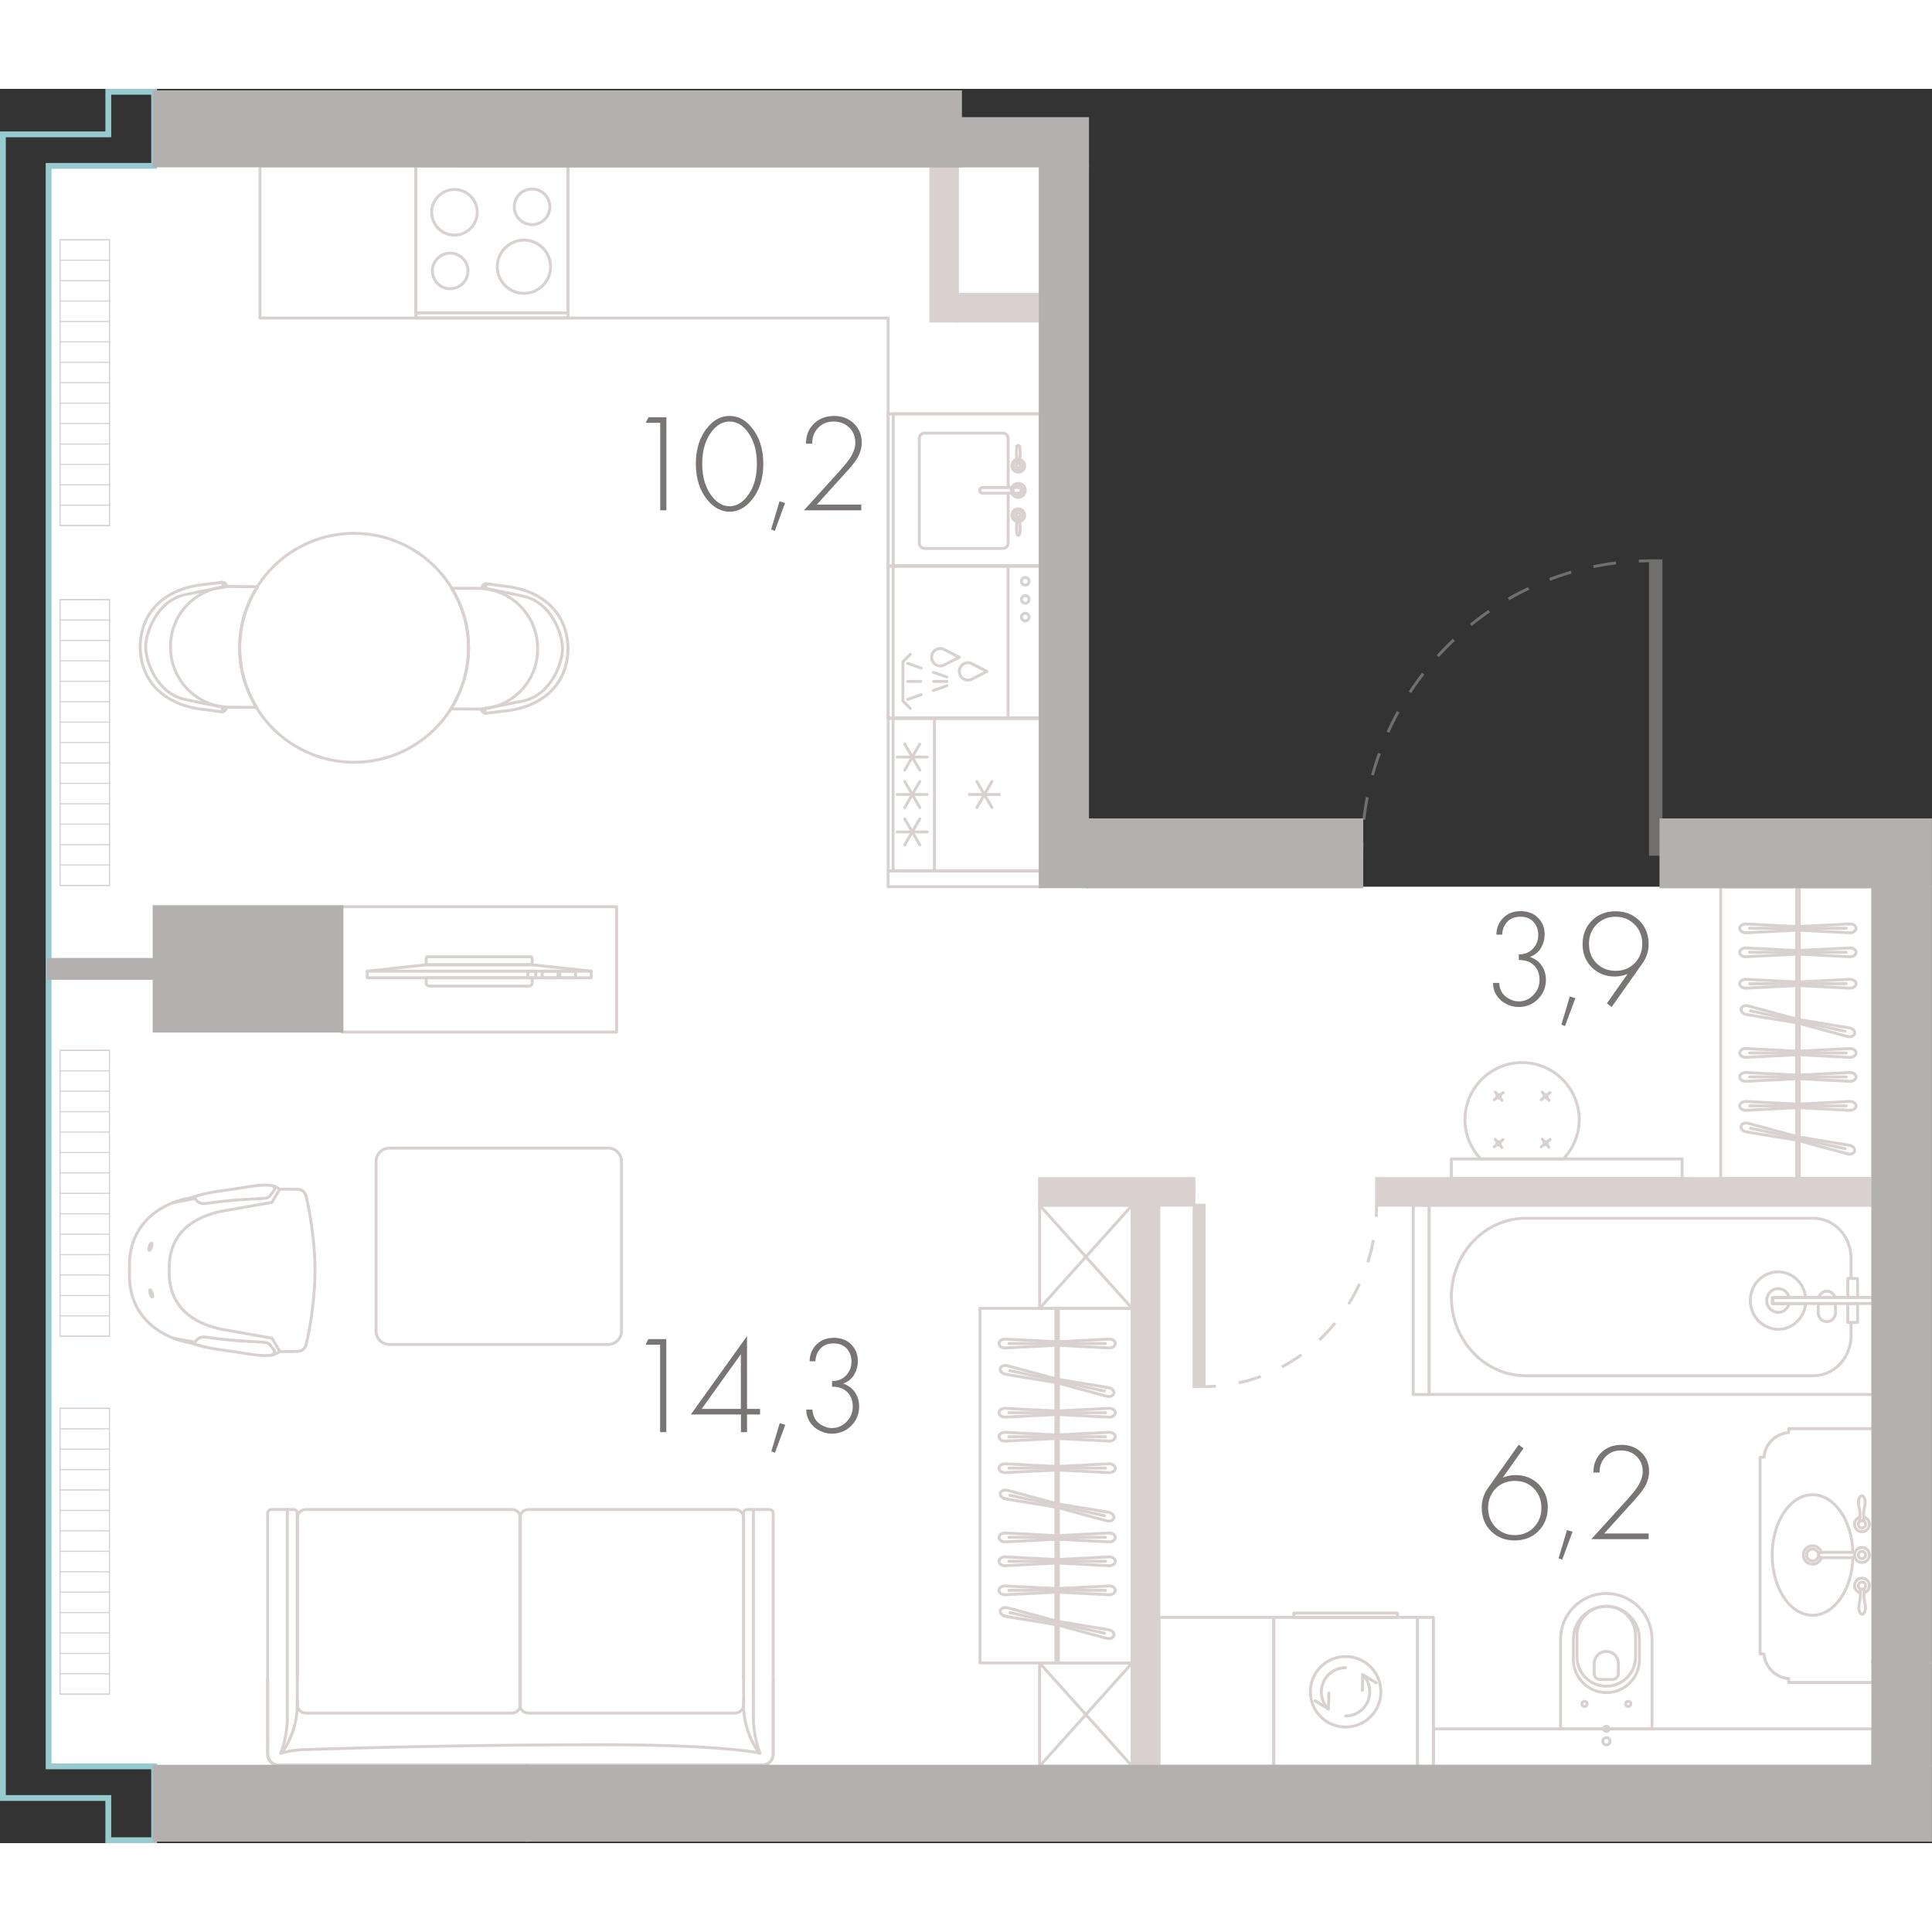 <?xml version="1.0" encoding="utf-8"?>
<!-- Generator: Adobe Illustrator 26.0.3, SVG Export Plug-In . SVG Version: 6.00 Build 0)  -->
<svg version="1.1" xmlns="http://www.w3.org/2000/svg" xmlns:xlink="http://www.w3.org/1999/xlink" x="0px" y="0px"
	 viewBox="0 0 166.09 150.81" enable-background="new 0 0 166.09 150.81" xml:space="preserve" width="200" height="200">
<rect x="0" y="0" width="166.09" height="150.81" fill="#333333" stroke="none"/>
<g id="fon">
</g>
<g id="flats">
	<polygon id="fl_1" fill="#FFFFFF" points="161.01,68.59 161.01,144.2 13.25,144.2 13.25,144.2 4.18,144.21 4.18,6.62 89.43,6.62 
		89.43,19.96 89.43,19.96 89.43,68.59 	"/>
</g>
<g id="elevator">
</g>
<g id="mebel">
	<g>
		
			<path fill="none" stroke="#D8D1CF" stroke-width="0.25" stroke-linecap="round" stroke-linejoin="round" stroke-miterlimit="10" d="
			M19.4,94.68c-2.13,0.27-2.87,0.64-3.07,0.67c-2.15,0.34-5.2,1.95-5.2,5.77v0.26l0,0.38v0.26c0,3.81,3.06,5.43,5.2,5.77
			c0.19,0.03,0.93,0.4,3.07,0.67c2.13,0.27,3.82,0.79,4.64,0.08c0,0,0.95,0.03,1.29,0c0.33-0.02,0.83,0.06,1.01-0.69
			c0.18-0.73,0.72-3.36,0.74-6.09l0-0.38c-0.02-2.73-0.57-5.36-0.74-6.09c-0.18-0.75-0.68-0.67-1.01-0.69c-0.33-0.02-1.29,0-1.29,0
			C23.22,93.88,21.54,94.41,19.4,94.68z"/>
		
			<path fill="none" stroke="#D8D1CF" stroke-width="0.25" stroke-linecap="round" stroke-linejoin="round" stroke-miterlimit="10" d="
			M23.43,108.83c0.16-0.05,0.18-0.22,0.18-0.3s-0.23-0.32-0.39-0.54c-0.16-0.22-0.42-0.23-0.56-0.24c-0.15-0.01-0.34-0.02-0.51-0.03
			c-0.17-0.01-1.1-0.06-1.81-0.11c-0.7-0.05-2.03-0.21-2.68-0.3c-0.65-0.09-0.88,0.43-0.88,0.43l-1.85-0.32"/>
		
			<path fill="none" stroke="#D8D1CF" stroke-width="0.25" stroke-linecap="round" stroke-linejoin="round" stroke-miterlimit="10" d="
			M11.13,101.75"/>
		
			<path fill="none" stroke="#D8D1CF" stroke-width="0.25" stroke-linecap="round" stroke-linejoin="round" stroke-miterlimit="10" d="
			M24.04,101.75"/>
		
			<path fill="none" stroke="#D8D1CF" stroke-width="0.25" stroke-linecap="round" stroke-linejoin="round" stroke-miterlimit="10" d="
			M24.04,94.6l-0.66,1.12l-3.56,0.63c-2.57,0.36-5.11,1.54-5.27,4.74l0,0.94c0.16,3.2,2.7,4.38,5.27,4.74l3.56,0.63l0.66,1.12"/>
		
			<path fill="none" stroke="#D8D1CF" stroke-width="0.25" stroke-linecap="round" stroke-linejoin="round" stroke-miterlimit="10" d="
			M23.43,94.3c0.16,0.05,0.18,0.22,0.18,0.3c0,0.08-0.23,0.32-0.39,0.54s-0.42,0.23-0.56,0.24c-0.15,0.01-0.34,0.02-0.51,0.03
			s-1.1,0.06-1.81,0.11c-0.7,0.05-2.02,0.21-2.68,0.3s-0.88-0.43-0.88-0.43l-1.98,0.38"/>
		
			<path fill="none" stroke="#D8D1CF" stroke-width="0.25" stroke-linecap="round" stroke-linejoin="round" stroke-miterlimit="10" d="
			M24.04,101.38"/>
		<g>
			
				<ellipse transform="matrix(0.952 -0.306 0.306 0.952 -31.035 8.915)" fill="none" stroke="#D8D1CF" stroke-width="0.25" stroke-linecap="round" stroke-linejoin="round" stroke-miterlimit="10" cx="12.96" cy="103.58" rx="0.09" ry="0.33"/>
			
				<ellipse transform="matrix(0.305 -0.952 0.952 0.305 -85.796 81.512)" fill="none" stroke="#D8D1CF" stroke-width="0.25" stroke-linecap="round" stroke-linejoin="round" stroke-miterlimit="10" cx="12.96" cy="99.55" rx="0.33" ry="0.09"/>
		</g>
	</g>
	<g>
		
			<path fill="none" stroke="#D8D1CF" stroke-width="0.25" stroke-linecap="round" stroke-linejoin="round" stroke-miterlimit="10" d="
			M41.78,42.96c-0.05-0.13-0.03-0.28,0.05-0.39"/>
		
			<path fill="none" stroke="#D8D1CF" stroke-width="0.25" stroke-linecap="round" stroke-linejoin="round" stroke-miterlimit="10" d="
			M41.73,53.24c-0.05,0.13-0.04,0.28,0.04,0.39"/>
		
			<path fill="none" stroke="#D8D1CF" stroke-width="0.25" stroke-linecap="round" stroke-linejoin="round" stroke-miterlimit="10" d="
			M19.1,53.13c0.05,0.13,0.03,0.28-0.05,0.39"/>
		
			<path fill="none" stroke="#D8D1CF" stroke-width="0.25" stroke-linecap="round" stroke-linejoin="round" stroke-miterlimit="10" d="
			M19.15,42.85c0.05-0.13,0.04-0.28-0.04-0.39"/>
		
			<circle fill="none" stroke="#D8D1CF" stroke-width="0.25" stroke-linecap="round" stroke-linejoin="round" stroke-miterlimit="10" cx="30.44" cy="48.05" r="9.84"/>
		<g>
			
				<path fill="none" stroke="#D8D1CF" stroke-width="0.25" stroke-linecap="round" stroke-linejoin="round" stroke-miterlimit="10" d="
				M19.5,42.79c0,0,0.01-0.14-0.13-0.27c-0.14-0.12-0.27-0.1-0.27-0.1l-1.37,0.17c-3.46,0.29-5.63,2.29-5.68,5.36l0,0
				c0.03,3.08,2.17,5.1,5.63,5.42l1.37,0.19c0,0,0.13,0.02,0.27-0.1c0.14-0.12,0.13-0.26,0.13-0.26"/>
			
				<path fill="none" stroke="#D8D1CF" stroke-width="0.25" stroke-linecap="round" stroke-linejoin="round" stroke-miterlimit="10" d="
				M19.34,42.82c0,0-0.87,0.13-3.38,0.65c-2.5,0.51-3.43,3.34-3.44,4.49l0,0c-0.01,1.15,0.89,3.99,3.39,4.53s3.37,0.68,3.37,0.68"/>
			
				<path fill="none" stroke="#D8D1CF" stroke-width="0.25" stroke-linecap="round" stroke-linejoin="round" stroke-miterlimit="10" d="
				M20.61,48c0.01-1.92,0.58-3.7,1.53-5.2l-1.06-0.01L20,42.78l-0.16,0c-2.85-0.01-5.17,2.28-5.18,5.13l0,0.07
				c-0.01,2.85,2.28,5.17,5.13,5.18l0.16,0c0,0,0,0,0,0l2.12,0.01C21.14,51.67,20.6,49.9,20.61,48z"/>
		</g>
		<g>
			
				<path fill="none" stroke="#D8D1CF" stroke-width="0.25" stroke-linecap="round" stroke-linejoin="round" stroke-miterlimit="10" d="
				M41.38,53.31c0,0-0.01,0.14,0.13,0.27c0.14,0.12,0.27,0.1,0.27,0.1l1.37-0.17c3.46-0.29,5.63-2.29,5.68-5.36l0,0
				c-0.03-3.08-2.17-5.1-5.63-5.42l-1.37-0.19c0,0-0.13-0.02-0.27,0.1c-0.14,0.12-0.13,0.26-0.13,0.26"/>
			
				<path fill="none" stroke="#D8D1CF" stroke-width="0.25" stroke-linecap="round" stroke-linejoin="round" stroke-miterlimit="10" d="
				M41.54,53.28c0,0,0.87-0.13,3.38-0.65s3.43-3.34,3.44-4.49l0,0c0.01-1.15-0.89-3.99-3.39-4.53c-2.5-0.54-3.37-0.68-3.37-0.68"/>
			
				<path fill="none" stroke="#D8D1CF" stroke-width="0.25" stroke-linecap="round" stroke-linejoin="round" stroke-miterlimit="10" d="
				M40.28,48.1c-0.01,1.92-0.58,3.7-1.53,5.2l1.06,0.01l1.07,0.01l0.16,0c2.85,0.01,5.17-2.28,5.18-5.13l0-0.07
				c0.01-2.85-2.28-5.17-5.13-5.18l-0.16,0c0,0,0,0,0,0l-2.12-0.01C39.75,44.42,40.29,46.19,40.28,48.1z"/>
		</g>
	</g>
	<g>
		
			<path fill="none" stroke="#D8D1CF" stroke-width="0.25" stroke-linecap="round" stroke-linejoin="round" stroke-miterlimit="10" d="
			M25.56,136.73v-14.28c0-0.18-0.14-0.32-0.32-0.32h-1.91c-0.18,0-0.32,0.14-0.32,0.32v14.28v0.95v5.48c0,0.52,0.42,0.95,0.95,0.95
			h41.56c0.52,0,0.95-0.42,0.95-0.95v-6.44"/>
		
			<path fill="none" stroke="#D8D1CF" stroke-width="0.25" stroke-linecap="round" stroke-linejoin="round" stroke-miterlimit="10" d="
			M63.92,136.73v-14.28c0-0.18,0.14-0.32,0.32-0.32h1.91c0.18,0,0.32,0.14,0.32,0.32v14.28v0.95v5.48c0,0.52-0.42,0.95-0.95,0.95
			H23.96c-0.52,0-0.95-0.42-0.95-0.95v-6.44"/>
		
			<path fill="none" stroke="#D8D1CF" stroke-width="0.25" stroke-linecap="round" stroke-linejoin="round" stroke-miterlimit="10" d="
			M24.23,143.06c0.86-1.23,1.33-2.69,1.33-4.19c0-0.12,0-0.25-0.01-0.37"/>
		
			<path fill="none" stroke="#D8D1CF" stroke-width="0.25" stroke-linecap="round" stroke-linejoin="round" stroke-miterlimit="10" d="
			M63.93,138.49c-0.01,0.12-0.01,0.25-0.01,0.37c0,1.5,0.46,2.96,1.33,4.19"/>
		
			<path fill="none" stroke="#D8D1CF" stroke-width="0.25" stroke-linecap="round" stroke-linejoin="round" stroke-miterlimit="10" d="
			M44.74,122.86v16.04c0,0.4-0.32,0.73-0.73,0.73H26.29c-0.4,0-0.73-0.32-0.73-0.73v-16.04c0-0.4,0.32-0.73,0.73-0.73h17.73
			C44.41,122.13,44.74,122.45,44.74,122.86z"/>
		
			<path fill="none" stroke="#D8D1CF" stroke-width="0.25" stroke-linecap="round" stroke-linejoin="round" stroke-miterlimit="10" d="
			M63.93,122.86v16.04c0,0.4-0.33,0.73-0.73,0.73H45.42c-0.4,0-0.73-0.33-0.73-0.73v-16.04c0-0.4,0.33-0.73,0.73-0.73H63.2
			C63.6,122.13,63.93,122.45,63.93,122.86z"/>
		
			<path fill="none" stroke="#D8D1CF" stroke-width="0.25" stroke-linecap="round" stroke-linejoin="round" stroke-miterlimit="10" d="
			M64.77,122.13v12.24v5.77l0,0c0.02,1.01,0.21,2.01,0.57,2.95c-0.74-0.22-4.85-0.74-13.37-0.74c-8.52,0-17.04,0.14-25.55,0.41
			c0,0,0,0,0,0c-0.77,0-1.54,0.11-2.29,0.33c0.36-0.94,0.55-1.94,0.57-2.95v-5.77v-12.23"/>
	</g>
	<g>
		
			<path fill="none" stroke="#D8D1CF" stroke-width="0.25" stroke-linecap="round" stroke-linejoin="round" stroke-miterlimit="10" d="
			M32.33,106.79V92.21c0-0.64,0.52-1.15,1.15-1.15h18.8c0.64,0,1.15,0.52,1.15,1.15v14.58c0,0.64-0.52,1.15-1.15,1.15h-18.8
			C32.85,107.95,32.33,107.43,32.33,106.79z"/>
	</g>
	
		<rect x="75.55" y="113.54" transform="matrix(1.433929e-10 -1 1 1.433929e-10 -29.293 210.867)" fill="none" stroke="#D8D1CF" stroke-width="0.25" stroke-linecap="round" stroke-linejoin="round" stroke-miterlimit="10" width="30.48" height="13.08"/>
	
		<rect x="98.16" y="132.87" transform="matrix(2.577725e-10 -1 1 2.577725e-10 -33.243 242.364)" fill="none" stroke="#D8D1CF" stroke-width="0.25" stroke-linecap="round" stroke-linejoin="round" stroke-miterlimit="10" width="12.8" height="9.88"/>
	<g>
		<g>
			<g>
				
					<path fill="none" stroke="#D8D1CF" stroke-width="0.25" stroke-linecap="round" stroke-linejoin="round" stroke-miterlimit="10" d="
					M86.4,129.46l4.49-0.23l4.47,0.23c0.29,0,0.52-0.17,0.52-0.38c0-0.21-0.23-0.38-0.52-0.38l-4.49,0.23l-4.47-0.23
					c-0.29,0-0.52,0.17-0.52,0.38C85.88,129.29,86.11,129.46,86.4,129.46z"/>
				
					<line fill="none" stroke="#D8D1CF" stroke-width="0.25" stroke-linecap="round" stroke-linejoin="round" stroke-miterlimit="10" x1="86.73" y1="129.07" x2="95.04" y2="129.07"/>
				
					<line fill="none" stroke="#D8D1CF" stroke-width="0.25" stroke-linecap="round" stroke-linejoin="round" stroke-miterlimit="10" x1="90.89" y1="129.23" x2="90.89" y2="128.92"/>
			</g>
			<g>
				
					<path fill="none" stroke="#D8D1CF" stroke-width="0.25" stroke-linecap="round" stroke-linejoin="round" stroke-miterlimit="10" d="
					M86.4,126.96l4.49-0.23l4.47,0.23c0.29,0,0.52-0.17,0.52-0.38s-0.23-0.38-0.52-0.38l-4.49,0.23l-4.47-0.23
					c-0.29,0-0.52,0.17-0.52,0.38C85.88,126.79,86.11,126.96,86.4,126.96z"/>
				
					<line fill="none" stroke="#D8D1CF" stroke-width="0.25" stroke-linecap="round" stroke-linejoin="round" stroke-miterlimit="10" x1="86.73" y1="126.58" x2="95.04" y2="126.58"/>
				
					<line fill="none" stroke="#D8D1CF" stroke-width="0.25" stroke-linecap="round" stroke-linejoin="round" stroke-miterlimit="10" x1="90.89" y1="126.74" x2="90.89" y2="126.43"/>
			</g>
			<g>
				
					<path fill="none" stroke="#D8D1CF" stroke-width="0.25" stroke-linecap="round" stroke-linejoin="round" stroke-miterlimit="10" d="
					M86.4,124.91l4.49-0.23l4.47,0.23c0.29,0,0.52-0.17,0.52-0.38s-0.23-0.38-0.52-0.38l-4.49,0.23l-4.47-0.23
					c-0.29,0-0.52,0.17-0.52,0.38C85.88,124.73,86.11,124.91,86.4,124.91z"/>
				
					<line fill="none" stroke="#D8D1CF" stroke-width="0.25" stroke-linecap="round" stroke-linejoin="round" stroke-miterlimit="10" x1="86.73" y1="124.52" x2="95.04" y2="124.52"/>
				
					<line fill="none" stroke="#D8D1CF" stroke-width="0.25" stroke-linecap="round" stroke-linejoin="round" stroke-miterlimit="10" x1="90.89" y1="124.68" x2="90.89" y2="124.37"/>
			</g>
			<g>
				
					<path fill="none" stroke="#D8D1CF" stroke-width="0.25" stroke-linecap="round" stroke-linejoin="round" stroke-miterlimit="10" d="
					M86.4,118.96l4.49-0.23l4.47,0.23c0.29,0,0.52-0.17,0.52-0.38s-0.23-0.38-0.52-0.38l-4.49,0.23l-4.47-0.23
					c-0.29,0-0.52,0.17-0.52,0.38C85.88,118.79,86.11,118.96,86.4,118.96z"/>
				
					<line fill="none" stroke="#D8D1CF" stroke-width="0.25" stroke-linecap="round" stroke-linejoin="round" stroke-miterlimit="10" x1="86.73" y1="118.57" x2="95.04" y2="118.57"/>
				
					<line fill="none" stroke="#D8D1CF" stroke-width="0.25" stroke-linecap="round" stroke-linejoin="round" stroke-miterlimit="10" x1="90.89" y1="118.73" x2="90.89" y2="118.42"/>
			</g>
			<g>
				
					<path fill="none" stroke="#D8D1CF" stroke-width="0.25" stroke-linecap="round" stroke-linejoin="round" stroke-miterlimit="10" d="
					M86.42,131.31l4.43,0.73l4.32,1.17c0.28,0.06,0.55-0.06,0.59-0.26c0.04-0.21-0.15-0.42-0.43-0.48l-4.43-0.73l-4.32-1.17
					c-0.28-0.06-0.55,0.06-0.59,0.26C85.95,131.03,86.14,131.24,86.42,131.31z"/>
				
					<line fill="none" stroke="#D8D1CF" stroke-width="0.25" stroke-linecap="round" stroke-linejoin="round" stroke-miterlimit="10" x1="86.82" y1="131" x2="94.95" y2="132.76"/>
				
					<line fill="none" stroke="#D8D1CF" stroke-width="0.25" stroke-linecap="round" stroke-linejoin="round" stroke-miterlimit="10" x1="90.86" y1="132.03" x2="90.92" y2="131.73"/>
			</g>
			<g>
				
					<path fill="none" stroke="#D8D1CF" stroke-width="0.25" stroke-linecap="round" stroke-linejoin="round" stroke-miterlimit="10" d="
					M86.42,121.21l4.43,0.73l4.32,1.17c0.28,0.06,0.55-0.06,0.59-0.26s-0.15-0.42-0.43-0.48l-4.43-0.73l-4.32-1.17
					c-0.28-0.06-0.55,0.06-0.59,0.26C85.95,120.93,86.14,121.15,86.42,121.21z"/>
				
					<line fill="none" stroke="#D8D1CF" stroke-width="0.25" stroke-linecap="round" stroke-linejoin="round" stroke-miterlimit="10" x1="86.82" y1="120.91" x2="94.95" y2="122.66"/>
				
					<line fill="none" stroke="#D8D1CF" stroke-width="0.25" stroke-linecap="round" stroke-linejoin="round" stroke-miterlimit="10" x1="90.86" y1="121.94" x2="90.92" y2="121.63"/>
			</g>
			<g>
				
					<path fill="none" stroke="#D8D1CF" stroke-width="0.25" stroke-linecap="round" stroke-linejoin="round" stroke-miterlimit="10" d="
					M86.4,116.25l4.49-0.23l4.47,0.23c0.29,0,0.52-0.17,0.52-0.38s-0.23-0.38-0.52-0.38l-4.49,0.23l-4.47-0.23
					c-0.29,0-0.52,0.17-0.52,0.38C85.88,116.08,86.11,116.25,86.4,116.25z"/>
				
					<line fill="none" stroke="#D8D1CF" stroke-width="0.25" stroke-linecap="round" stroke-linejoin="round" stroke-miterlimit="10" x1="86.73" y1="115.87" x2="95.04" y2="115.87"/>
				
					<line fill="none" stroke="#D8D1CF" stroke-width="0.25" stroke-linecap="round" stroke-linejoin="round" stroke-miterlimit="10" x1="90.89" y1="116.02" x2="90.89" y2="115.71"/>
			</g>
			<g>
				
					<path fill="none" stroke="#D8D1CF" stroke-width="0.25" stroke-linecap="round" stroke-linejoin="round" stroke-miterlimit="10" d="
					M86.4,114.19l4.49-0.23l4.47,0.23c0.29,0,0.52-0.17,0.52-0.38s-0.23-0.38-0.52-0.38l-4.49,0.23l-4.47-0.23
					c-0.29,0-0.52,0.17-0.52,0.38C85.88,114.02,86.11,114.19,86.4,114.19z"/>
				
					<line fill="none" stroke="#D8D1CF" stroke-width="0.25" stroke-linecap="round" stroke-linejoin="round" stroke-miterlimit="10" x1="86.73" y1="113.81" x2="95.04" y2="113.81"/>
				
					<line fill="none" stroke="#D8D1CF" stroke-width="0.25" stroke-linecap="round" stroke-linejoin="round" stroke-miterlimit="10" x1="90.89" y1="113.96" x2="90.89" y2="113.65"/>
			</g>
			<g>
				
					<path fill="none" stroke="#D8D1CF" stroke-width="0.25" stroke-linecap="round" stroke-linejoin="round" stroke-miterlimit="10" d="
					M86.4,108.24l4.49-0.23l4.47,0.23c0.29,0,0.52-0.17,0.52-0.38c0-0.21-0.23-0.38-0.52-0.38l-4.49,0.23l-4.47-0.23
					c-0.29,0-0.52,0.17-0.52,0.38C85.88,108.07,86.11,108.24,86.4,108.24z"/>
				
					<line fill="none" stroke="#D8D1CF" stroke-width="0.25" stroke-linecap="round" stroke-linejoin="round" stroke-miterlimit="10" x1="86.73" y1="107.86" x2="95.04" y2="107.86"/>
				
					<line fill="none" stroke="#D8D1CF" stroke-width="0.25" stroke-linecap="round" stroke-linejoin="round" stroke-miterlimit="10" x1="90.89" y1="108.02" x2="90.89" y2="107.71"/>
			</g>
			<g>
				
					<path fill="none" stroke="#D8D1CF" stroke-width="0.25" stroke-linecap="round" stroke-linejoin="round" stroke-miterlimit="10" d="
					M86.42,110.5l4.43,0.73l4.32,1.17c0.28,0.06,0.55-0.06,0.59-0.26s-0.15-0.42-0.43-0.48l-4.43-0.73l-4.32-1.17
					c-0.28-0.06-0.55,0.06-0.59,0.26C85.95,110.22,86.14,110.44,86.42,110.5z"/>
				
					<line fill="none" stroke="#D8D1CF" stroke-width="0.25" stroke-linecap="round" stroke-linejoin="round" stroke-miterlimit="10" x1="86.82" y1="110.19" x2="94.95" y2="111.95"/>
				
					<line fill="none" stroke="#D8D1CF" stroke-width="0.25" stroke-linecap="round" stroke-linejoin="round" stroke-miterlimit="10" x1="90.86" y1="111.22" x2="90.92" y2="110.92"/>
			</g>
		</g>
		<g>
			
				<line fill="none" stroke="#D8D1CF" stroke-width="0.25" stroke-linecap="round" stroke-linejoin="round" stroke-miterlimit="10" x1="90.99" y1="104.84" x2="90.99" y2="135.32"/>
			
				<line fill="none" stroke="#D8D1CF" stroke-width="0.25" stroke-linecap="round" stroke-linejoin="round" stroke-miterlimit="10" x1="90.77" y1="135.32" x2="90.77" y2="104.84"/>
		</g>
	</g>
	
		<rect x="141.93" y="74.59" transform="matrix(1.742518e-10 -1 1 1.742518e-10 73.333 235.601)" fill="none" stroke="#D8D1CF" stroke-width="0.25" stroke-linecap="round" stroke-linejoin="round" stroke-miterlimit="10" width="25.08" height="13.08"/>
	<g>
		<g>
			<g>
				
					<path fill="none" stroke="#D8D1CF" stroke-width="0.25" stroke-linecap="round" stroke-linejoin="round" stroke-miterlimit="10" d="
					M150.08,87.81l4.49-0.23l4.47,0.23c0.29,0,0.52-0.17,0.52-0.38s-0.23-0.38-0.52-0.38l-4.49,0.23l-4.47-0.23
					c-0.29,0-0.52,0.17-0.52,0.38C149.56,87.64,149.79,87.81,150.08,87.81z"/>
				
					<line fill="none" stroke="#D8D1CF" stroke-width="0.25" stroke-linecap="round" stroke-linejoin="round" stroke-miterlimit="10" x1="150.41" y1="87.43" x2="158.72" y2="87.43"/>
				
					<line fill="none" stroke="#D8D1CF" stroke-width="0.25" stroke-linecap="round" stroke-linejoin="round" stroke-miterlimit="10" x1="154.57" y1="87.58" x2="154.57" y2="87.27"/>
			</g>
			<g>
				
					<path fill="none" stroke="#D8D1CF" stroke-width="0.25" stroke-linecap="round" stroke-linejoin="round" stroke-miterlimit="10" d="
					M150.08,85.32l4.49-0.23l4.47,0.23c0.29,0,0.52-0.17,0.52-0.38s-0.23-0.38-0.52-0.38l-4.49,0.23l-4.47-0.23
					c-0.29,0-0.52,0.17-0.52,0.38C149.56,85.15,149.79,85.32,150.08,85.32z"/>
				
					<line fill="none" stroke="#D8D1CF" stroke-width="0.25" stroke-linecap="round" stroke-linejoin="round" stroke-miterlimit="10" x1="150.41" y1="84.94" x2="158.72" y2="84.94"/>
				
					<line fill="none" stroke="#D8D1CF" stroke-width="0.25" stroke-linecap="round" stroke-linejoin="round" stroke-miterlimit="10" x1="154.57" y1="85.09" x2="154.57" y2="84.78"/>
			</g>
			<g>
				
					<path fill="none" stroke="#D8D1CF" stroke-width="0.25" stroke-linecap="round" stroke-linejoin="round" stroke-miterlimit="10" d="
					M150.08,83.26l4.49-0.23l4.47,0.23c0.29,0,0.52-0.17,0.52-0.38s-0.23-0.38-0.52-0.38l-4.49,0.23l-4.47-0.23
					c-0.29,0-0.52,0.17-0.52,0.38C149.56,83.09,149.79,83.26,150.08,83.26z"/>
				
					<line fill="none" stroke="#D8D1CF" stroke-width="0.25" stroke-linecap="round" stroke-linejoin="round" stroke-miterlimit="10" x1="150.41" y1="82.88" x2="158.72" y2="82.88"/>
				
					<line fill="none" stroke="#D8D1CF" stroke-width="0.25" stroke-linecap="round" stroke-linejoin="round" stroke-miterlimit="10" x1="154.57" y1="83.03" x2="154.57" y2="82.72"/>
			</g>
			<g>
				
					<path fill="none" stroke="#D8D1CF" stroke-width="0.25" stroke-linecap="round" stroke-linejoin="round" stroke-miterlimit="10" d="
					M150.08,77.31l4.49-0.23l4.47,0.23c0.29,0,0.52-0.17,0.52-0.38s-0.23-0.38-0.52-0.38l-4.49,0.23l-4.47-0.23
					c-0.29,0-0.52,0.17-0.52,0.38C149.56,77.14,149.79,77.31,150.08,77.31z"/>
				
					<line fill="none" stroke="#D8D1CF" stroke-width="0.25" stroke-linecap="round" stroke-linejoin="round" stroke-miterlimit="10" x1="150.41" y1="76.93" x2="158.72" y2="76.93"/>
				
					<line fill="none" stroke="#D8D1CF" stroke-width="0.25" stroke-linecap="round" stroke-linejoin="round" stroke-miterlimit="10" x1="154.57" y1="77.08" x2="154.57" y2="76.77"/>
			</g>
			<g>
				
					<path fill="none" stroke="#D8D1CF" stroke-width="0.25" stroke-linecap="round" stroke-linejoin="round" stroke-miterlimit="10" d="
					M150.1,89.66l4.43,0.73l4.32,1.17c0.28,0.06,0.55-0.06,0.59-0.26c0.04-0.21-0.15-0.42-0.43-0.48l-4.43-0.73l-4.32-1.17
					c-0.28-0.06-0.55,0.06-0.59,0.26C149.63,89.38,149.82,89.6,150.1,89.66z"/>
				
					<line fill="none" stroke="#D8D1CF" stroke-width="0.25" stroke-linecap="round" stroke-linejoin="round" stroke-miterlimit="10" x1="150.5" y1="89.35" x2="158.63" y2="91.11"/>
				
					<line fill="none" stroke="#D8D1CF" stroke-width="0.25" stroke-linecap="round" stroke-linejoin="round" stroke-miterlimit="10" x1="154.54" y1="90.39" x2="154.6" y2="90.08"/>
			</g>
			<g>
				
					<path fill="none" stroke="#D8D1CF" stroke-width="0.25" stroke-linecap="round" stroke-linejoin="round" stroke-miterlimit="10" d="
					M150.1,79.57l4.43,0.73l4.32,1.17c0.28,0.06,0.55-0.06,0.59-0.26c0.04-0.21-0.15-0.42-0.43-0.48l-4.43-0.73l-4.32-1.17
					c-0.28-0.06-0.55,0.06-0.59,0.26C149.63,79.29,149.82,79.5,150.1,79.57z"/>
				
					<line fill="none" stroke="#D8D1CF" stroke-width="0.25" stroke-linecap="round" stroke-linejoin="round" stroke-miterlimit="10" x1="150.5" y1="79.26" x2="158.63" y2="81.02"/>
				
					<line fill="none" stroke="#D8D1CF" stroke-width="0.25" stroke-linecap="round" stroke-linejoin="round" stroke-miterlimit="10" x1="154.54" y1="80.29" x2="154.6" y2="79.99"/>
			</g>
			<g>
				
					<path fill="none" stroke="#D8D1CF" stroke-width="0.25" stroke-linecap="round" stroke-linejoin="round" stroke-miterlimit="10" d="
					M150.08,74.61l4.49-0.23l4.47,0.23c0.29,0,0.52-0.17,0.52-0.38s-0.23-0.38-0.52-0.38l-4.49,0.23l-4.47-0.23
					c-0.29,0-0.52,0.17-0.52,0.38C149.56,74.43,149.79,74.61,150.08,74.61z"/>
				
					<line fill="none" stroke="#D8D1CF" stroke-width="0.25" stroke-linecap="round" stroke-linejoin="round" stroke-miterlimit="10" x1="150.41" y1="74.22" x2="158.72" y2="74.22"/>
				
					<line fill="none" stroke="#D8D1CF" stroke-width="0.25" stroke-linecap="round" stroke-linejoin="round" stroke-miterlimit="10" x1="154.57" y1="74.38" x2="154.57" y2="74.07"/>
			</g>
			<g>
				
					<path fill="none" stroke="#D8D1CF" stroke-width="0.25" stroke-linecap="round" stroke-linejoin="round" stroke-miterlimit="10" d="
					M150.08,72.55l4.49-0.23l4.47,0.23c0.29,0,0.52-0.17,0.52-0.38s-0.23-0.38-0.52-0.38l-4.49,0.23l-4.47-0.23
					c-0.29,0-0.52,0.17-0.52,0.38C149.56,72.38,149.79,72.55,150.08,72.55z"/>
				
					<line fill="none" stroke="#D8D1CF" stroke-width="0.25" stroke-linecap="round" stroke-linejoin="round" stroke-miterlimit="10" x1="150.41" y1="72.16" x2="158.72" y2="72.16"/>
				
					<line fill="none" stroke="#D8D1CF" stroke-width="0.25" stroke-linecap="round" stroke-linejoin="round" stroke-miterlimit="10" x1="154.57" y1="72.32" x2="154.57" y2="72.01"/>
			</g>
		</g>
		<g>
			
				<line fill="none" stroke="#D8D1CF" stroke-width="0.25" stroke-linecap="round" stroke-linejoin="round" stroke-miterlimit="10" x1="154.68" y1="68.59" x2="154.68" y2="93.68"/>
			
				<line fill="none" stroke="#D8D1CF" stroke-width="0.25" stroke-linecap="round" stroke-linejoin="round" stroke-miterlimit="10" x1="154.45" y1="93.68" x2="154.45" y2="68.59"/>
		</g>
	</g>
	<g>
		
			<rect x="122.86" y="95.97" fill="none" stroke="#D8D1CF" stroke-width="0.25" stroke-linecap="round" stroke-linejoin="round" stroke-miterlimit="10" width="38.15" height="16.27"/>
		<g>
			
				<path fill="none" stroke="#D8D1CF" stroke-width="0.25" stroke-linecap="round" stroke-linejoin="round" stroke-miterlimit="10" d="
				M159.13,106.08v1.11c0,1.9-1.46,3.44-3.25,3.44h-13.76h-1.18h-9.77c-3.53,0-6.4-3.03-6.4-6.77v0c0-3.74,2.87-6.77,6.4-6.77h9.77
				h1.18h13.76c1.8,0,3.25,1.54,3.25,3.44v1.73"/>
			
				<rect x="152.38" y="103.9" transform="matrix(-1 3.373179e-12 -3.373179e-12 -1 313.39 208.319)" fill="none" stroke="#D8D1CF" stroke-width="0.25" stroke-linecap="round" stroke-linejoin="round" stroke-miterlimit="10" width="8.63" height="0.52"/>
			<g>
				
					<rect x="158.85" y="104.42" fill="none" stroke="#D8D1CF" stroke-width="0.25" stroke-linecap="round" stroke-linejoin="round" stroke-miterlimit="10" width="0.84" height="1.63"/>
				
					<rect x="158.85" y="102.27" fill="none" stroke="#D8D1CF" stroke-width="0.25" stroke-linecap="round" stroke-linejoin="round" stroke-miterlimit="10" width="0.84" height="1.63"/>
			</g>
			<g>
				
					<path fill="none" stroke="#D8D1CF" stroke-width="0.25" stroke-linecap="round" stroke-linejoin="round" stroke-miterlimit="10" d="
					M156.35,103.9c0.09-0.31,0.36-0.54,0.7-0.54s0.6,0.23,0.7,0.54H156.35z"/>
				
					<path fill="none" stroke="#D8D1CF" stroke-width="0.25" stroke-linecap="round" stroke-linejoin="round" stroke-miterlimit="10" d="
					M156.31,105.22v-0.8h1.48v0.8c0,0.42-0.33,0.76-0.74,0.76S156.31,105.64,156.31,105.22z"/>
			</g>
			
				<path fill="none" stroke="#D8D1CF" stroke-width="0.25" stroke-linecap="round" stroke-linejoin="round" stroke-miterlimit="10" d="
				M150.47,104.16c0-1.36,1.07-2.46,2.39-2.46c1.24,0,2.24,0.97,2.37,2.21h-2.85v0.52h2.85c-0.13,1.24-1.13,2.21-2.37,2.21
				C151.54,106.62,150.47,105.52,150.47,104.16z"/>
			
				<path fill="none" stroke="#D8D1CF" stroke-width="0.25" stroke-linecap="round" stroke-linejoin="round" stroke-miterlimit="10" d="
				M151.88,104.16c0-0.56,0.44-1.02,0.99-1.02c0.46,0,0.82,0.32,0.94,0.76h-1.42v0.52h1.42c-0.11,0.43-0.48,0.76-0.94,0.76
				C152.32,105.17,151.88,104.72,151.88,104.16z"/>
		</g>
	</g>
	
		<rect x="140.51" y="123.71" transform="matrix(-2.973357e-10 1 -1 -2.973357e-10 284.714 0.478)" fill="none" stroke="#D8D1CF" stroke-width="0.25" stroke-linecap="round" stroke-linejoin="round" stroke-miterlimit="10" width="3.21" height="37.78"/>
	<g>
		
			<path fill="none" stroke="#D8D1CF" stroke-width="0.25" stroke-linecap="round" stroke-linejoin="round" stroke-miterlimit="10" d="
			M142.02,140.99v-7.71c0-2.17-1.76-3.93-3.93-3.93c-2.17,0-3.93,1.76-3.93,3.93v7.71H142.02z"/>
		
			<path fill="none" stroke="#D8D1CF" stroke-width="0.25" stroke-linecap="round" stroke-linejoin="round" stroke-miterlimit="10" d="
			M135.26,135.03v-1.74c0-1.57,1.27-2.84,2.84-2.84h0c1.57,0,2.84,1.27,2.84,2.84v1.74c0,1.57-1.27,2.84-2.84,2.84h0
			C136.53,137.86,135.26,136.59,135.26,135.03z"/>
		
			<path fill="none" stroke="#D8D1CF" stroke-width="0.25" stroke-linecap="round" stroke-linejoin="round" stroke-miterlimit="10" d="
			M135.57,134.8v-1.83c0-1.39,1.13-2.52,2.52-2.52h0c1.39,0,2.52,1.13,2.52,2.52v1.83c0,1.39-1.13,2.52-2.52,2.52h0
			C136.7,137.32,135.57,136.19,135.57,134.8z"/>
		
			<path fill="none" stroke="#D8D1CF" stroke-width="0.25" stroke-linecap="round" stroke-linejoin="round" stroke-miterlimit="10" d="
			M139.13,136.23v-0.43v-0.31v-0.12c0-0.57-0.46-1.04-1.04-1.04c-0.57,0-1.04,0.46-1.04,1.04v0.12v0.31v0.43
			c0,0.28,0.23,0.51,0.51,0.51h1.06C138.91,136.73,139.13,136.51,139.13,136.23z"/>
		
			<circle fill="none" stroke="#D8D1CF" stroke-width="0.25" stroke-linecap="round" stroke-linejoin="round" stroke-miterlimit="10" cx="138.1" cy="142.05" r="0.31"/>
		
			<circle fill="none" stroke="#D8D1CF" stroke-width="0.25" stroke-linecap="round" stroke-linejoin="round" stroke-miterlimit="10" cx="138.1" cy="140.99" r="0.22"/>
		
			<circle fill="none" stroke="#D8D1CF" stroke-width="0.25" stroke-linecap="round" stroke-linejoin="round" stroke-miterlimit="10" cx="136.22" cy="138.84" r="0.22"/>
		
			<circle fill="none" stroke="#D8D1CF" stroke-width="0.25" stroke-linecap="round" stroke-linejoin="round" stroke-miterlimit="10" cx="139.98" cy="138.84" r="0.22"/>
	</g>
	<g>
		<g>
			
				<rect x="35.75" y="6.61" fill="none" stroke="#D8D1CF" stroke-width="0.25" stroke-linecap="round" stroke-linejoin="round" stroke-miterlimit="10" width="13.08" height="13.08"/>
			
				<rect x="35.75" y="6.61" fill="none" stroke="#D8D1CF" stroke-width="0.25" stroke-linecap="round" stroke-linejoin="round" stroke-miterlimit="10" width="13.08" height="12.65"/>
		</g>
		
			<path fill="none" stroke="#D8D1CF" stroke-width="0.25" stroke-linecap="round" stroke-linejoin="round" stroke-miterlimit="10" d="
			M44.21,10.14c0,0.84,0.68,1.53,1.53,1.53c0.84,0,1.53-0.68,1.53-1.53c0-0.84-0.68-1.53-1.53-1.53
			C44.89,8.61,44.21,9.3,44.21,10.14"/>
		
			<path fill="none" stroke="#D8D1CF" stroke-width="0.25" stroke-linecap="round" stroke-linejoin="round" stroke-miterlimit="10" d="
			M37.17,15.65c0,0.84,0.68,1.53,1.53,1.53c0.84,0,1.53-0.68,1.53-1.53c0-0.84-0.68-1.53-1.53-1.53
			C37.85,14.13,37.17,14.81,37.17,15.65"/>
		
			<path fill="none" stroke="#D8D1CF" stroke-width="0.25" stroke-linecap="round" stroke-linejoin="round" stroke-miterlimit="10" d="
			M37.11,10.61c0,1.08,0.88,1.96,1.96,1.96c1.08,0,1.96-0.88,1.96-1.96c0-1.08-0.88-1.96-1.96-1.96
			C37.99,8.65,37.11,9.53,37.11,10.61"/>
		
			<path fill="none" stroke="#D8D1CF" stroke-width="0.25" stroke-linecap="round" stroke-linejoin="round" stroke-miterlimit="10" d="
			M42.75,15.29c0,1.26,1.03,2.29,2.29,2.29c1.26,0,2.29-1.02,2.29-2.29c0-1.26-1.03-2.29-2.29-2.29
			C43.78,13,42.75,14.03,42.75,15.29"/>
	</g>
	<g>
		<g>
			
				<rect x="76.35" y="41.02" transform="matrix(-1.796503e-10 1 -1 -1.796503e-10 130.451 -35.33)" fill="none" stroke="#D8D1CF" stroke-width="0.25" stroke-linecap="round" stroke-linejoin="round" stroke-miterlimit="10" width="13.08" height="13.08"/>
			
				<rect x="76.57" y="41.24" transform="matrix(-1.796503e-10 1 -1 -1.796503e-10 130.669 -35.548)" fill="none" stroke="#D8D1CF" stroke-width="0.25" stroke-linecap="round" stroke-linejoin="round" stroke-miterlimit="10" width="13.08" height="12.65"/>
		</g>
		
			<path fill="none" stroke="#D8D1CF" stroke-width="0.25" stroke-linecap="round" stroke-linejoin="round" stroke-miterlimit="10" d="
			M88.14,42.66c-0.18,0-0.33-0.14-0.33-0.33S87.96,42,88.14,42s0.33,0.15,0.33,0.33S88.32,42.66,88.14,42.66"/>
		
			<path fill="none" stroke="#D8D1CF" stroke-width="0.25" stroke-linecap="round" stroke-linejoin="round" stroke-miterlimit="10" d="
			M88.14,44.22c-0.18,0-0.33-0.15-0.33-0.33c0-0.18,0.15-0.33,0.33-0.33s0.33,0.15,0.33,0.33C88.46,44.07,88.32,44.22,88.14,44.22"
			/>
		
			<path fill="none" stroke="#D8D1CF" stroke-width="0.25" stroke-linecap="round" stroke-linejoin="round" stroke-miterlimit="10" d="
			M88.14,45.74c-0.18,0-0.33-0.14-0.33-0.33c0-0.18,0.15-0.33,0.33-0.33s0.33,0.14,0.33,0.33C88.46,45.6,88.32,45.74,88.14,45.74"/>
		
			<line fill="none" stroke="#D8D1CF" stroke-width="0.25" stroke-linecap="round" stroke-linejoin="round" stroke-miterlimit="10" x1="86.66" y1="41.02" x2="86.66" y2="54.1"/>
		<g>
			<g>
				
					<polyline fill="none" stroke="#D8D1CF" stroke-width="0.25" stroke-linecap="round" stroke-linejoin="round" stroke-miterlimit="10" points="
					78.26,48.61 77.62,49.25 77.62,52.62 78.26,53.26 				"/>
				
					<line fill="none" stroke="#D8D1CF" stroke-width="0.25" stroke-linecap="round" stroke-linejoin="round" stroke-miterlimit="10" x1="78.03" y1="50.94" x2="79.17" y2="50.94"/>
				
					<line fill="none" stroke="#D8D1CF" stroke-width="0.25" stroke-linecap="round" stroke-linejoin="round" stroke-miterlimit="10" x1="80.27" y1="50.94" x2="81.4" y2="50.94"/>
				
					<line fill="none" stroke="#D8D1CF" stroke-width="0.25" stroke-linecap="round" stroke-linejoin="round" stroke-miterlimit="10" x1="81.4" y1="50.56" x2="80.24" y2="50.16"/>
				
					<line fill="none" stroke="#D8D1CF" stroke-width="0.25" stroke-linecap="round" stroke-linejoin="round" stroke-miterlimit="10" x1="79.2" y1="49.8" x2="78.03" y2="49.39"/>
				
					<line fill="none" stroke="#D8D1CF" stroke-width="0.25" stroke-linecap="round" stroke-linejoin="round" stroke-miterlimit="10" x1="81.4" y1="51.31" x2="80.24" y2="51.72"/>
				
					<line fill="none" stroke="#D8D1CF" stroke-width="0.25" stroke-linecap="round" stroke-linejoin="round" stroke-miterlimit="10" x1="79.2" y1="52.08" x2="78.03" y2="52.48"/>
			</g>
			
				<path fill="none" stroke="#D8D1CF" stroke-width="0.25" stroke-linecap="round" stroke-linejoin="round" stroke-miterlimit="10" d="
				M81.06,49.58c-0.07,0.02-0.14,0.03-0.22,0.03c-0.41,0-0.75-0.33-0.75-0.75s0.33-0.75,0.75-0.75c0.08,0,0.15,0.01,0.22,0.03
				l1.41,0.72L81.06,49.58z"/>
			
				<path fill="none" stroke="#D8D1CF" stroke-width="0.25" stroke-linecap="round" stroke-linejoin="round" stroke-miterlimit="10" d="
				M83.44,50.8c-0.07,0.02-0.14,0.03-0.22,0.03c-0.41,0-0.75-0.33-0.75-0.75c0-0.41,0.33-0.75,0.75-0.75c0.08,0,0.15,0.01,0.22,0.03
				l1.41,0.72L83.44,50.8z"/>
		</g>
	</g>
	<g>
		<g>
			
				<rect x="76.35" y="27.94" transform="matrix(1.795125e-10 -1 1 1.795125e-10 48.412 117.369)" fill="none" stroke="#D8D1CF" stroke-width="0.25" stroke-linecap="round" stroke-linejoin="round" stroke-miterlimit="10" width="13.08" height="13.08"/>
			
				<rect x="76.57" y="28.16" transform="matrix(1.795125e-10 -1 1 1.795125e-10 48.63 117.587)" fill="none" stroke="#D8D1CF" stroke-width="0.25" stroke-linecap="round" stroke-linejoin="round" stroke-miterlimit="10" width="13.08" height="12.65"/>
		</g>
		<g>
			
				<path fill="none" stroke="#D8D1CF" stroke-width="0.25" stroke-linecap="round" stroke-linejoin="round" stroke-miterlimit="10" d="
				M87.6,32.23c0.06-0.3,0.1-0.61,0.1-0.93c0-0.19-0.01-0.39-0.04-0.58c-0.03-0.04-0.07-0.06-0.12-0.06c-0.05,0-0.09,0.02-0.12,0.06
				c-0.03,0.19-0.04,0.39-0.04,0.58c0,0.31,0.03,0.62,0.1,0.93"/>
			
				<path fill="none" stroke="#D8D1CF" stroke-width="0.25" stroke-linecap="round" stroke-linejoin="round" stroke-miterlimit="10" d="
				M86.67,34.27v-4.22c0-0.25-0.21-0.46-0.46-0.46h-6.72c-0.25,0-0.46,0.21-0.46,0.46v9c0,0.25,0.21,0.46,0.46,0.46h6.72
				c0.25,0,0.46-0.21,0.46-0.46v-4.29"/>
			
				<path fill="none" stroke="#D8D1CF" stroke-width="0.25" stroke-linecap="round" stroke-linejoin="round" stroke-miterlimit="10" d="
				M87.79,34.53V34.5c0-0.13-0.1-0.23-0.23-0.23h-3.1c-0.13,0-0.23,0.1-0.23,0.23v0.03c0,0.13,0.1,0.23,0.23,0.23h3.1
				C87.69,34.76,87.79,34.66,87.79,34.53z"/>
			
				<circle fill="none" stroke="#D8D1CF" stroke-width="0.25" stroke-linecap="round" stroke-linejoin="round" stroke-miterlimit="10" cx="87.54" cy="34.52" r="0.6"/>
			
				<circle fill="none" stroke="#D8D1CF" stroke-width="0.25" stroke-linecap="round" stroke-linejoin="round" stroke-miterlimit="10" cx="87.54" cy="34.52" r="0.45"/>
			
				<circle fill="none" stroke="#D8D1CF" stroke-width="0.25" stroke-linecap="round" stroke-linejoin="round" stroke-miterlimit="10" cx="87.54" cy="32.4" r="0.55"/>
			
				<circle fill="none" stroke="#D8D1CF" stroke-width="0.25" stroke-linecap="round" stroke-linejoin="round" stroke-miterlimit="10" cx="87.54" cy="32.4" r="0.42"/>
			
				<circle fill="none" stroke="#D8D1CF" stroke-width="0.25" stroke-linecap="round" stroke-linejoin="round" stroke-miterlimit="10" cx="87.54" cy="32.4" r="0.17"/>
			
				<circle fill="none" stroke="#D8D1CF" stroke-width="0.25" stroke-linecap="round" stroke-linejoin="round" stroke-miterlimit="10" cx="87.54" cy="36.65" r="0.55"/>
			
				<circle fill="none" stroke="#D8D1CF" stroke-width="0.25" stroke-linecap="round" stroke-linejoin="round" stroke-miterlimit="10" cx="87.54" cy="36.65" r="0.42"/>
			
				<circle fill="none" stroke="#D8D1CF" stroke-width="0.25" stroke-linecap="round" stroke-linejoin="round" stroke-miterlimit="10" cx="87.54" cy="36.65" r="0.17"/>
			
				<path fill="none" stroke="#D8D1CF" stroke-width="0.25" stroke-linecap="round" stroke-linejoin="round" stroke-miterlimit="10" d="
				M87.54,38.38c0.13,0,0.14-0.25,0.14-0.25c0.01-0.14,0.02-0.37,0.01-0.59c-0.01-0.21-0.06-0.63-0.09-0.73c0,0-0.03,0.01-0.06,0.01
				s-0.05-0.01-0.05-0.01s-0.07,0.32-0.09,0.64c-0.02,0.32-0.01,0.51,0.01,0.68C87.41,38.13,87.41,38.38,87.54,38.38z"/>
		</g>
	</g>
	<g>
		
			<rect x="76.33" y="54.12" transform="matrix(-1.345459e-10 1 -1 -1.345459e-10 143.552 -22.229)" fill="none" stroke="#D8D1CF" stroke-width="0.25" stroke-linecap="round" stroke-linejoin="round" stroke-miterlimit="10" width="13.12" height="13.08"/>
		
			<rect x="76.55" y="54.34" transform="matrix(-1.345459e-10 1 -1 -1.345459e-10 143.767 -22.444)" fill="none" stroke="#D8D1CF" stroke-width="0.25" stroke-linecap="round" stroke-linejoin="round" stroke-miterlimit="10" width="13.12" height="12.65"/>
		<g>
			
				<line fill="none" stroke="#D8D1CF" stroke-width="0.25" stroke-linecap="round" stroke-linejoin="round" stroke-miterlimit="10" x1="85.91" y1="60.66" x2="83.33" y2="60.66"/>
			
				<line fill="none" stroke="#D8D1CF" stroke-width="0.25" stroke-linecap="round" stroke-linejoin="round" stroke-miterlimit="10" x1="85.27" y1="61.78" x2="83.98" y2="59.55"/>
			
				<line fill="none" stroke="#D8D1CF" stroke-width="0.25" stroke-linecap="round" stroke-linejoin="round" stroke-miterlimit="10" x1="83.98" y1="61.78" x2="85.27" y2="59.55"/>
		</g>
		<g>
			<g>
				
					<line fill="none" stroke="#D8D1CF" stroke-width="0.25" stroke-linecap="round" stroke-linejoin="round" stroke-miterlimit="10" x1="79.71" y1="63.88" x2="77.13" y2="63.88"/>
				
					<line fill="none" stroke="#D8D1CF" stroke-width="0.25" stroke-linecap="round" stroke-linejoin="round" stroke-miterlimit="10" x1="79.07" y1="64.99" x2="77.78" y2="62.76"/>
				
					<line fill="none" stroke="#D8D1CF" stroke-width="0.25" stroke-linecap="round" stroke-linejoin="round" stroke-miterlimit="10" x1="77.78" y1="64.99" x2="79.07" y2="62.76"/>
			</g>
			<g>
				
					<line fill="none" stroke="#D8D1CF" stroke-width="0.25" stroke-linecap="round" stroke-linejoin="round" stroke-miterlimit="10" x1="79.71" y1="60.66" x2="77.13" y2="60.66"/>
				
					<line fill="none" stroke="#D8D1CF" stroke-width="0.25" stroke-linecap="round" stroke-linejoin="round" stroke-miterlimit="10" x1="79.07" y1="61.78" x2="77.78" y2="59.55"/>
				
					<line fill="none" stroke="#D8D1CF" stroke-width="0.25" stroke-linecap="round" stroke-linejoin="round" stroke-miterlimit="10" x1="77.78" y1="61.78" x2="79.07" y2="59.55"/>
			</g>
			<g>
				
					<line fill="none" stroke="#D8D1CF" stroke-width="0.25" stroke-linecap="round" stroke-linejoin="round" stroke-miterlimit="10" x1="79.71" y1="57.44" x2="77.13" y2="57.44"/>
				
					<line fill="none" stroke="#D8D1CF" stroke-width="0.25" stroke-linecap="round" stroke-linejoin="round" stroke-miterlimit="10" x1="79.07" y1="58.56" x2="77.78" y2="56.33"/>
				
					<line fill="none" stroke="#D8D1CF" stroke-width="0.25" stroke-linecap="round" stroke-linejoin="round" stroke-miterlimit="10" x1="77.78" y1="58.56" x2="79.07" y2="56.33"/>
			</g>
		</g>
		
			<rect x="78.32" y="56.11" transform="matrix(-1.347537e-10 1 -1 -1.347537e-10 145.543 -24.22)" fill="none" stroke="#D8D1CF" stroke-width="0.25" stroke-linecap="round" stroke-linejoin="round" stroke-miterlimit="10" width="13.12" height="9.1"/>
	</g>
	
		<rect x="76.35" y="67.22" fill="none" stroke="#D8D1CF" stroke-width="0.25" stroke-linecap="round" stroke-linejoin="round" stroke-miterlimit="10" width="13.08" height="1.37"/>
	<g>
		
			<polygon fill="none" stroke="#D8D1CF" stroke-width="0.25" stroke-linecap="round" stroke-linejoin="round" stroke-miterlimit="10" points="
			89.44,6.62 89.44,54.11 76.35,54.11 76.35,19.7 22.35,19.7 22.35,6.62 		"/>
	</g>
	<g>
		
			<polygon fill="none" stroke="#D8D1CF" stroke-width="0.25" stroke-linecap="round" stroke-linejoin="round" stroke-miterlimit="10" points="
			45.75,75.3 50.82,75.85 50.82,76.42 31.57,76.42 31.57,75.85 36.64,75.3 		"/>
		
			<line fill="none" stroke="#D8D1CF" stroke-width="0.25" stroke-linecap="round" stroke-linejoin="round" stroke-miterlimit="10" x1="50.82" y1="75.85" x2="31.57" y2="75.85"/>
		
			<path fill="none" stroke="#D8D1CF" stroke-width="0.25" stroke-linecap="round" stroke-linejoin="round" stroke-miterlimit="10" d="
			M48.12,75.99v0.29c0,0.08,0.06,0.14,0.14,0.14h1.08c0.08,0,0.14-0.06,0.14-0.14v-0.29c0-0.08-0.06-0.14-0.14-0.14h-1.08
			C48.18,75.85,48.12,75.91,48.12,75.99z"/>
		
			<path fill="none" stroke="#D8D1CF" stroke-width="0.25" stroke-linecap="round" stroke-linejoin="round" stroke-miterlimit="10" d="
			M46.61,75.99v0.29c0,0.08,0.06,0.14,0.14,0.14h1.08c0.08,0,0.14-0.06,0.14-0.14v-0.29c0-0.08-0.06-0.14-0.14-0.14h-1.08
			C46.67,75.85,46.61,75.91,46.61,75.99z"/>
		
			<path fill="none" stroke="#D8D1CF" stroke-width="0.25" stroke-linecap="round" stroke-linejoin="round" stroke-miterlimit="10" d="
			M45.38,75.95v0.38c0,0.05,0.04,0.1,0.1,0.1h0.47c0.05,0,0.1-0.04,0.1-0.1v-0.38c0-0.05-0.04-0.1-0.1-0.1h-0.47
			C45.42,75.85,45.38,75.9,45.38,75.95z"/>
		
			<path fill="none" stroke="#D8D1CF" stroke-width="0.25" stroke-linecap="round" stroke-linejoin="round" stroke-miterlimit="10" d="
			M36.64,76.42v0.45c0,0.14,0.12,0.26,0.26,0.26h8.59c0.14,0,0.26-0.12,0.26-0.26v-0.45H36.64z"/>
		
			<polygon fill="none" stroke="#D8D1CF" stroke-width="0.25" stroke-linecap="round" stroke-linejoin="round" stroke-miterlimit="10" points="
			45.75,75.3 45.75,74.77 45.69,74.61 36.7,74.61 36.64,74.77 36.64,75.3 		"/>
	</g>
	
		<rect x="29.39" y="70.31" fill="none" stroke="#D8D1CF" stroke-width="0.25" stroke-linecap="round" stroke-linejoin="round" stroke-miterlimit="10" width="23.62" height="10.77"/>
	<g>
		
			<rect x="88.91" y="135.78" transform="matrix(-1.836970e-16 1 -1 -1.836970e-16 233.111 46.414)" fill="none" stroke="#D8D1CF" stroke-width="0.25" stroke-linecap="round" stroke-linejoin="round" stroke-miterlimit="10" width="8.88" height="7.96"/>
		
			<line fill="none" stroke="#D8D1CF" stroke-width="0.25" stroke-linecap="round" stroke-linejoin="round" stroke-miterlimit="10" x1="97.33" y1="135.32" x2="89.37" y2="144.2"/>
		
			<line fill="none" stroke="#D8D1CF" stroke-width="0.25" stroke-linecap="round" stroke-linejoin="round" stroke-miterlimit="10" x1="97.33" y1="144.2" x2="89.37" y2="135.32"/>
	</g>
	<g>
		
			<rect x="88.91" y="96.42" transform="matrix(-1.836970e-16 1 -1 -1.836970e-16 193.753 7.056)" fill="none" stroke="#D8D1CF" stroke-width="0.25" stroke-linecap="round" stroke-linejoin="round" stroke-miterlimit="10" width="8.87" height="7.96"/>
		
			<line fill="none" stroke="#D8D1CF" stroke-width="0.25" stroke-linecap="round" stroke-linejoin="round" stroke-miterlimit="10" x1="97.33" y1="95.97" x2="89.37" y2="104.84"/>
		
			<line fill="none" stroke="#D8D1CF" stroke-width="0.25" stroke-linecap="round" stroke-linejoin="round" stroke-miterlimit="10" x1="97.33" y1="104.84" x2="89.37" y2="95.97"/>
	</g>
	
		<rect x="114.04" y="103.42" transform="matrix(1.206493e-10 -1 1 1.206493e-10 18.074 226.283)" fill="none" stroke="#D8D1CF" stroke-width="0.25" stroke-linecap="round" stroke-linejoin="round" stroke-miterlimit="10" width="16.27" height="1.37"/>
	<g>
		
			<rect x="109.5" y="131.4" fill="none" stroke="#D8D1CF" stroke-width="0.25" stroke-linecap="round" stroke-linejoin="round" stroke-miterlimit="10" width="12.36" height="12.8"/>
		
			<rect x="111.23" y="131.03" fill="none" stroke="#D8D1CF" stroke-width="0.25" stroke-linecap="round" stroke-linejoin="round" stroke-miterlimit="10" width="8.9" height="0.37"/>
		<g>
			
				<circle fill="none" stroke="#D8D1CF" stroke-width="0.25" stroke-linecap="round" stroke-linejoin="round" stroke-miterlimit="10" cx="115.68" cy="137.8" r="3.03"/>
			
				<path fill="none" stroke="#D8D1CF" stroke-width="0.25" stroke-linecap="round" stroke-linejoin="round" stroke-miterlimit="10" d="
				M117.15,136.33c0.39,0.39,0.61,0.92,0.61,1.47c0,1.15-0.93,2.08-2.08,2.08"/>
			
				<polyline fill="none" stroke="#D8D1CF" stroke-width="0.25" stroke-linecap="round" stroke-linejoin="round" stroke-miterlimit="10" points="
				117.12,137.68 117.15,136.33 118.31,137.03 			"/>
			
				<path fill="none" stroke="#D8D1CF" stroke-width="0.25" stroke-linecap="round" stroke-linejoin="round" stroke-miterlimit="10" d="
				M114.2,139.28c-0.39-0.39-0.61-0.92-0.61-1.47c0-1.15,0.93-2.08,2.09-2.08"/>
			
				<polyline fill="none" stroke="#D8D1CF" stroke-width="0.25" stroke-linecap="round" stroke-linejoin="round" stroke-miterlimit="10" points="
				114.24,137.92 114.2,139.28 113.05,138.57 			"/>
		</g>
	</g>
	
		<rect x="116.14" y="137.12" transform="matrix(7.616669e-11 -1 1 7.616669e-11 -15.261 260.346)" fill="none" stroke="#D8D1CF" stroke-width="0.25" stroke-linecap="round" stroke-linejoin="round" stroke-miterlimit="10" width="12.8" height="1.37"/>
	
		<path fill="none" stroke="#D8D1CF" stroke-width="0.25" stroke-linecap="round" stroke-linejoin="round" stroke-miterlimit="10" d="
		M153.77,136.67c-1.13-0.09-2.03-0.99-2.12-2.12h-0.34v-16.91h0.34c0.08-1.14,0.98-2.04,2.12-2.12v-0.34h7.34v21.82h-7.34V136.67z"
		/>
	<g>
		
			<circle fill="none" stroke="#D8D1CF" stroke-width="0.25" stroke-linecap="round" stroke-linejoin="round" stroke-miterlimit="10" cx="160.07" cy="126.04" r="0.64"/>
		
			<path fill="none" stroke="#D8D1CF" stroke-width="0.25" stroke-linecap="round" stroke-linejoin="round" stroke-miterlimit="10" d="
			M156.58,125.81c-0.1-0.32-0.4-0.56-0.76-0.56c-0.44,0-0.79,0.35-0.79,0.79s0.35,0.79,0.79,0.79c0.36,0,0.66-0.24,0.76-0.56"/>
		
			<path fill="none" stroke="#D8D1CF" stroke-width="0.25" stroke-linecap="round" stroke-linejoin="round" stroke-miterlimit="10" d="
			M159.43,125.81h-2.86c-0.13,0-0.23,0.1-0.23,0.23l0,0c0,0.13,0.1,0.23,0.23,0.23h2.9"/>
		
			<circle fill="none" stroke="#D8D1CF" stroke-width="0.25" stroke-linecap="round" stroke-linejoin="round" stroke-miterlimit="10" cx="160.07" cy="126.04" r="0.31"/>
		<g>
			
				<circle fill="none" stroke="#D8D1CF" stroke-width="0.25" stroke-linecap="round" stroke-linejoin="round" stroke-miterlimit="10" cx="160.07" cy="128.68" r="0.31"/>
			
				<path fill="none" stroke="#D8D1CF" stroke-width="0.25" stroke-linecap="round" stroke-linejoin="round" stroke-miterlimit="10" d="
				M160.09,131.13c0.17,0,0.28-0.26,0.28-0.58s-0.13-0.6-0.13-0.98c0-0.22,0.03-0.59,0.03-0.59l-0.37,0c0,0,0.03,0.36,0.03,0.59
				c0,0.37-0.13,0.66-0.13,0.98c0,0.32,0.11,0.58,0.28,0.58L160.09,131.13z"/>
			
				<path fill="none" stroke="#D8D1CF" stroke-width="0.25" stroke-linecap="round" stroke-linejoin="round" stroke-miterlimit="10" d="
				M160.25,129.29c0.27-0.08,0.46-0.32,0.46-0.62c0-0.35-0.29-0.64-0.64-0.64s-0.64,0.29-0.64,0.64c0,0.3,0.21,0.56,0.49,0.62"/>
			
				<circle fill="none" stroke="#D8D1CF" stroke-width="0.25" stroke-linecap="round" stroke-linejoin="round" stroke-miterlimit="10" cx="160.07" cy="123.4" r="0.31"/>
			
				<path fill="none" stroke="#D8D1CF" stroke-width="0.25" stroke-linecap="round" stroke-linejoin="round" stroke-miterlimit="10" d="
				M160.05,120.95c-0.17,0-0.28,0.26-0.28,0.58c0,0.32,0.13,0.6,0.13,0.98c0,0.22-0.03,0.59-0.03,0.59l0.37,0
				c0,0-0.03-0.36-0.03-0.59c0-0.37,0.13-0.66,0.13-0.98c0-0.32-0.11-0.58-0.28-0.58L160.05,120.95z"/>
			
				<path fill="none" stroke="#D8D1CF" stroke-width="0.25" stroke-linecap="round" stroke-linejoin="round" stroke-miterlimit="10" d="
				M159.89,122.78c-0.27,0.08-0.46,0.32-0.46,0.62c0,0.35,0.29,0.64,0.64,0.64s0.64-0.29,0.64-0.64c0-0.3-0.21-0.56-0.49-0.62"/>
		</g>
		
			<circle fill="none" stroke="#D8D1CF" stroke-width="0.25" stroke-linecap="round" stroke-linejoin="round" stroke-miterlimit="10" cx="155.82" cy="126.04" r="0.51"/>
		
			<path fill="none" stroke="#D8D1CF" stroke-width="0.25" stroke-linecap="round" stroke-linejoin="round" stroke-miterlimit="10" d="
			M159.29,125.81c-0.08-2.76-1.6-4.95-3.47-4.95c-1.92,0-3.47,2.32-3.47,5.18s1.55,5.18,3.47,5.18c1.87,0,3.39-2.2,3.47-4.95"/>
	</g>
	<g>
		
			<path fill="none" stroke="#D8D1CF" stroke-width="0.25" stroke-linecap="round" stroke-linejoin="round" stroke-miterlimit="10" d="
			M132.87,86.46c-0.08,0-0.14,0.06-0.14,0.14c0,0.08,0.06,0.14,0.14,0.14s0.14-0.06,0.14-0.14
			C133.01,86.52,132.95,86.46,132.87,86.46"/>
		
			<path fill="none" stroke="#D8D1CF" stroke-width="0.25" stroke-linecap="round" stroke-linejoin="round" stroke-miterlimit="10" d="
			M132.87,90.5c-0.08,0-0.14,0.06-0.14,0.14c0,0.08,0.06,0.14,0.14,0.14s0.14-0.06,0.14-0.14C133.01,90.56,132.95,90.5,132.87,90.5"
			/>
		
			<path fill="none" stroke="#D8D1CF" stroke-width="0.25" stroke-linecap="round" stroke-linejoin="round" stroke-miterlimit="10" d="
			M128.82,90.51c-0.08,0-0.14,0.06-0.14,0.14s0.06,0.14,0.14,0.14s0.14-0.06,0.14-0.14S128.9,90.51,128.82,90.51"/>
		
			<path fill="none" stroke="#D8D1CF" stroke-width="0.25" stroke-linecap="round" stroke-linejoin="round" stroke-miterlimit="10" d="
			M128.83,86.46c-0.08,0-0.14,0.06-0.14,0.14s0.06,0.14,0.14,0.14s0.14-0.06,0.14-0.14S128.91,86.46,128.83,86.46"/>
		
			<line fill="none" stroke="#D8D1CF" stroke-width="0.25" stroke-linecap="round" stroke-linejoin="round" stroke-miterlimit="10" x1="132.76" y1="86.69" x2="132.5" y2="86.9"/>
		
			<line fill="none" stroke="#D8D1CF" stroke-width="0.25" stroke-linecap="round" stroke-linejoin="round" stroke-miterlimit="10" x1="132.98" y1="86.51" x2="133.26" y2="86.28"/>
		
			<line fill="none" stroke="#D8D1CF" stroke-width="0.25" stroke-linecap="round" stroke-linejoin="round" stroke-miterlimit="10" x1="132.96" y1="86.71" x2="133.16" y2="86.95"/>
		
			<line fill="none" stroke="#D8D1CF" stroke-width="0.25" stroke-linecap="round" stroke-linejoin="round" stroke-miterlimit="10" x1="132.78" y1="86.49" x2="132.59" y2="86.25"/>
		
			<line fill="none" stroke="#D8D1CF" stroke-width="0.25" stroke-linecap="round" stroke-linejoin="round" stroke-miterlimit="10" x1="132.76" y1="90.73" x2="132.5" y2="90.94"/>
		
			<line fill="none" stroke="#D8D1CF" stroke-width="0.25" stroke-linecap="round" stroke-linejoin="round" stroke-miterlimit="10" x1="132.98" y1="90.55" x2="133.26" y2="90.32"/>
		
			<line fill="none" stroke="#D8D1CF" stroke-width="0.25" stroke-linecap="round" stroke-linejoin="round" stroke-miterlimit="10" x1="132.96" y1="90.75" x2="133.16" y2="90.99"/>
		
			<line fill="none" stroke="#D8D1CF" stroke-width="0.25" stroke-linecap="round" stroke-linejoin="round" stroke-miterlimit="10" x1="132.78" y1="90.53" x2="132.59" y2="90.29"/>
		
			<line fill="none" stroke="#D8D1CF" stroke-width="0.25" stroke-linecap="round" stroke-linejoin="round" stroke-miterlimit="10" x1="128.72" y1="90.73" x2="128.46" y2="90.94"/>
		
			<line fill="none" stroke="#D8D1CF" stroke-width="0.25" stroke-linecap="round" stroke-linejoin="round" stroke-miterlimit="10" x1="128.93" y1="90.56" x2="129.21" y2="90.33"/>
		
			<line fill="none" stroke="#D8D1CF" stroke-width="0.25" stroke-linecap="round" stroke-linejoin="round" stroke-miterlimit="10" x1="128.91" y1="90.75" x2="129.11" y2="91"/>
		
			<line fill="none" stroke="#D8D1CF" stroke-width="0.25" stroke-linecap="round" stroke-linejoin="round" stroke-miterlimit="10" x1="128.74" y1="90.54" x2="128.54" y2="90.3"/>
		
			<line fill="none" stroke="#D8D1CF" stroke-width="0.25" stroke-linecap="round" stroke-linejoin="round" stroke-miterlimit="10" x1="128.72" y1="86.69" x2="128.46" y2="86.9"/>
		
			<line fill="none" stroke="#D8D1CF" stroke-width="0.25" stroke-linecap="round" stroke-linejoin="round" stroke-miterlimit="10" x1="128.94" y1="86.51" x2="129.22" y2="86.29"/>
		
			<line fill="none" stroke="#D8D1CF" stroke-width="0.25" stroke-linecap="round" stroke-linejoin="round" stroke-miterlimit="10" x1="128.92" y1="86.71" x2="129.12" y2="86.95"/>
		
			<line fill="none" stroke="#D8D1CF" stroke-width="0.25" stroke-linecap="round" stroke-linejoin="round" stroke-miterlimit="10" x1="128.74" y1="86.49" x2="128.55" y2="86.25"/>
		
			<path fill="none" stroke="#D8D1CF" stroke-width="0.25" stroke-linecap="round" stroke-linejoin="round" stroke-miterlimit="10" d="
			M134.4,91.99c0.83-0.88,1.36-2.06,1.36-3.37c0-2.71-2.2-4.91-4.91-4.91c-2.71,0-4.91,2.2-4.91,4.91c0,1.31,0.52,2.49,1.36,3.37
			H134.4z"/>
		
			<rect x="124.77" y="91.99" fill="none" stroke="#D8D1CF" stroke-width="0.25" stroke-linecap="round" stroke-linejoin="round" stroke-miterlimit="10" width="19.84" height="1.69"/>
	</g>
</g>
<g id="R">
	<g>
		<line fill="none" stroke="#D8D1CF" stroke-width="0.1" stroke-miterlimit="10" x1="9.42" y1="107.24" x2="5.17" y2="107.24"/>
		<line fill="none" stroke="#D8D1CF" stroke-width="0.1" stroke-miterlimit="10" x1="9.42" y1="105.48" x2="5.17" y2="105.48"/>
		<line fill="none" stroke="#D8D1CF" stroke-width="0.1" stroke-miterlimit="10" x1="9.42" y1="103.73" x2="5.17" y2="103.73"/>
		<line fill="none" stroke="#D8D1CF" stroke-width="0.1" stroke-miterlimit="10" x1="9.42" y1="101.97" x2="5.17" y2="101.97"/>
		<line fill="none" stroke="#D8D1CF" stroke-width="0.1" stroke-miterlimit="10" x1="9.42" y1="100.22" x2="5.17" y2="100.22"/>
		<line fill="none" stroke="#D8D1CF" stroke-width="0.1" stroke-miterlimit="10" x1="9.42" y1="98.46" x2="5.17" y2="98.46"/>
		<line fill="none" stroke="#D8D1CF" stroke-width="0.1" stroke-miterlimit="10" x1="9.42" y1="96.71" x2="5.17" y2="96.71"/>
		<line fill="none" stroke="#D8D1CF" stroke-width="0.1" stroke-miterlimit="10" x1="9.42" y1="94.95" x2="5.17" y2="94.95"/>
		<line fill="none" stroke="#D8D1CF" stroke-width="0.1" stroke-miterlimit="10" x1="9.42" y1="93.19" x2="5.17" y2="93.19"/>
		<line fill="none" stroke="#D8D1CF" stroke-width="0.1" stroke-miterlimit="10" x1="9.42" y1="91.44" x2="5.17" y2="91.44"/>
		<line fill="none" stroke="#D8D1CF" stroke-width="0.1" stroke-miterlimit="10" x1="9.42" y1="89.68" x2="5.17" y2="89.68"/>
		<line fill="none" stroke="#D8D1CF" stroke-width="0.1" stroke-miterlimit="10" x1="9.42" y1="87.93" x2="5.17" y2="87.93"/>
		<line fill="none" stroke="#D8D1CF" stroke-width="0.1" stroke-miterlimit="10" x1="9.42" y1="86.17" x2="5.17" y2="86.17"/>
		<line fill="none" stroke="#D8D1CF" stroke-width="0.1" stroke-miterlimit="10" x1="9.42" y1="84.42" x2="5.17" y2="84.42"/>
		<line fill="none" stroke="#D8D1CF" stroke-width="0.1" stroke-miterlimit="10" x1="9.42" y1="82.66" x2="5.17" y2="82.66"/>
		
			<rect x="-4.99" y="92.82" transform="matrix(6.123234e-17 -1 1 6.123234e-17 -87.657 102.243)" fill="none" stroke="#D8D1CF" stroke-width="0.1" stroke-miterlimit="10" width="24.57" height="4.25"/>
	</g>
	<g>
		<line fill="none" stroke="#D8D1CF" stroke-width="0.1" stroke-miterlimit="10" x1="9.42" y1="138.01" x2="5.17" y2="138.01"/>
		<line fill="none" stroke="#D8D1CF" stroke-width="0.1" stroke-miterlimit="10" x1="9.42" y1="136.25" x2="5.17" y2="136.25"/>
		<line fill="none" stroke="#D8D1CF" stroke-width="0.1" stroke-miterlimit="10" x1="9.42" y1="134.5" x2="5.17" y2="134.5"/>
		<line fill="none" stroke="#D8D1CF" stroke-width="0.1" stroke-miterlimit="10" x1="9.42" y1="132.74" x2="5.17" y2="132.74"/>
		<line fill="none" stroke="#D8D1CF" stroke-width="0.1" stroke-miterlimit="10" x1="9.42" y1="130.99" x2="5.17" y2="130.99"/>
		<line fill="none" stroke="#D8D1CF" stroke-width="0.1" stroke-miterlimit="10" x1="9.42" y1="129.23" x2="5.17" y2="129.23"/>
		<line fill="none" stroke="#D8D1CF" stroke-width="0.1" stroke-miterlimit="10" x1="9.42" y1="127.48" x2="5.17" y2="127.48"/>
		<line fill="none" stroke="#D8D1CF" stroke-width="0.1" stroke-miterlimit="10" x1="9.42" y1="125.72" x2="5.17" y2="125.72"/>
		<line fill="none" stroke="#D8D1CF" stroke-width="0.1" stroke-miterlimit="10" x1="9.42" y1="123.96" x2="5.17" y2="123.96"/>
		<line fill="none" stroke="#D8D1CF" stroke-width="0.1" stroke-miterlimit="10" x1="9.42" y1="122.21" x2="5.17" y2="122.21"/>
		<line fill="none" stroke="#D8D1CF" stroke-width="0.1" stroke-miterlimit="10" x1="9.42" y1="120.45" x2="5.17" y2="120.45"/>
		<line fill="none" stroke="#D8D1CF" stroke-width="0.1" stroke-miterlimit="10" x1="9.42" y1="118.7" x2="5.17" y2="118.7"/>
		<line fill="none" stroke="#D8D1CF" stroke-width="0.1" stroke-miterlimit="10" x1="9.42" y1="116.94" x2="5.17" y2="116.94"/>
		<line fill="none" stroke="#D8D1CF" stroke-width="0.1" stroke-miterlimit="10" x1="9.42" y1="115.19" x2="5.17" y2="115.19"/>
		<line fill="none" stroke="#D8D1CF" stroke-width="0.1" stroke-miterlimit="10" x1="9.42" y1="113.43" x2="5.17" y2="113.43"/>
		
			<rect x="-4.99" y="123.59" transform="matrix(6.123234e-17 -1 1 6.123234e-17 -118.427 133.013)" fill="none" stroke="#D8D1CF" stroke-width="0.1" stroke-miterlimit="10" width="24.57" height="4.25"/>
	</g>
	<g>
		<line fill="none" stroke="#D8D1CF" stroke-width="0.1" stroke-miterlimit="10" x1="9.42" y1="37.55" x2="5.17" y2="37.55"/>
		<line fill="none" stroke="#D8D1CF" stroke-width="0.1" stroke-miterlimit="10" x1="9.42" y1="35.79" x2="5.17" y2="35.79"/>
		<line fill="none" stroke="#D8D1CF" stroke-width="0.1" stroke-miterlimit="10" x1="9.42" y1="34.04" x2="5.17" y2="34.04"/>
		<line fill="none" stroke="#D8D1CF" stroke-width="0.1" stroke-miterlimit="10" x1="9.42" y1="32.28" x2="5.17" y2="32.28"/>
		<line fill="none" stroke="#D8D1CF" stroke-width="0.1" stroke-miterlimit="10" x1="9.42" y1="30.53" x2="5.17" y2="30.53"/>
		<line fill="none" stroke="#D8D1CF" stroke-width="0.1" stroke-miterlimit="10" x1="9.42" y1="28.77" x2="5.17" y2="28.77"/>
		<line fill="none" stroke="#D8D1CF" stroke-width="0.1" stroke-miterlimit="10" x1="9.42" y1="27.02" x2="5.17" y2="27.02"/>
		<line fill="none" stroke="#D8D1CF" stroke-width="0.1" stroke-miterlimit="10" x1="9.42" y1="25.26" x2="5.17" y2="25.26"/>
		<line fill="none" stroke="#D8D1CF" stroke-width="0.1" stroke-miterlimit="10" x1="9.42" y1="23.51" x2="5.17" y2="23.51"/>
		<line fill="none" stroke="#D8D1CF" stroke-width="0.1" stroke-miterlimit="10" x1="9.42" y1="21.75" x2="5.17" y2="21.75"/>
		<line fill="none" stroke="#D8D1CF" stroke-width="0.1" stroke-miterlimit="10" x1="9.42" y1="20" x2="5.17" y2="20"/>
		<line fill="none" stroke="#D8D1CF" stroke-width="0.1" stroke-miterlimit="10" x1="9.42" y1="18.24" x2="5.17" y2="18.24"/>
		<line fill="none" stroke="#D8D1CF" stroke-width="0.1" stroke-miterlimit="10" x1="9.42" y1="16.49" x2="5.17" y2="16.49"/>
		<line fill="none" stroke="#D8D1CF" stroke-width="0.1" stroke-miterlimit="10" x1="9.42" y1="14.73" x2="5.17" y2="14.73"/>
		<line fill="none" stroke="#D8D1CF" stroke-width="0.1" stroke-miterlimit="10" x1="9.42" y1="12.98" x2="5.17" y2="12.98"/>
		
			<rect x="-4.99" y="23.14" transform="matrix(6.123234e-17 -1 1 6.123234e-17 -17.969 32.554)" fill="none" stroke="#D8D1CF" stroke-width="0.1" stroke-miterlimit="10" width="24.57" height="4.25"/>
	</g>
	<g>
		<line fill="none" stroke="#D8D1CF" stroke-width="0.1" stroke-miterlimit="10" x1="9.42" y1="68.48" x2="5.17" y2="68.48"/>
		<line fill="none" stroke="#D8D1CF" stroke-width="0.1" stroke-miterlimit="10" x1="9.42" y1="66.72" x2="5.17" y2="66.72"/>
		<line fill="none" stroke="#D8D1CF" stroke-width="0.1" stroke-miterlimit="10" x1="9.42" y1="64.97" x2="5.17" y2="64.97"/>
		<line fill="none" stroke="#D8D1CF" stroke-width="0.1" stroke-miterlimit="10" x1="9.42" y1="63.21" x2="5.17" y2="63.21"/>
		<line fill="none" stroke="#D8D1CF" stroke-width="0.1" stroke-miterlimit="10" x1="9.42" y1="61.46" x2="5.17" y2="61.46"/>
		<line fill="none" stroke="#D8D1CF" stroke-width="0.1" stroke-miterlimit="10" x1="9.42" y1="59.7" x2="5.17" y2="59.7"/>
		<line fill="none" stroke="#D8D1CF" stroke-width="0.1" stroke-miterlimit="10" x1="9.42" y1="57.95" x2="5.17" y2="57.95"/>
		<line fill="none" stroke="#D8D1CF" stroke-width="0.1" stroke-miterlimit="10" x1="9.42" y1="56.19" x2="5.17" y2="56.19"/>
		<line fill="none" stroke="#D8D1CF" stroke-width="0.1" stroke-miterlimit="10" x1="9.42" y1="54.44" x2="5.17" y2="54.44"/>
		<line fill="none" stroke="#D8D1CF" stroke-width="0.1" stroke-miterlimit="10" x1="9.42" y1="52.68" x2="5.17" y2="52.68"/>
		<line fill="none" stroke="#D8D1CF" stroke-width="0.1" stroke-miterlimit="10" x1="9.42" y1="50.93" x2="5.17" y2="50.93"/>
		<line fill="none" stroke="#D8D1CF" stroke-width="0.1" stroke-miterlimit="10" x1="9.42" y1="49.17" x2="5.17" y2="49.17"/>
		<line fill="none" stroke="#D8D1CF" stroke-width="0.1" stroke-miterlimit="10" x1="9.42" y1="47.42" x2="5.17" y2="47.42"/>
		<line fill="none" stroke="#D8D1CF" stroke-width="0.1" stroke-miterlimit="10" x1="9.42" y1="45.66" x2="5.17" y2="45.66"/>
		<line fill="none" stroke="#D8D1CF" stroke-width="0.1" stroke-miterlimit="10" x1="9.42" y1="43.91" x2="5.17" y2="43.91"/>
		
			<rect x="-4.99" y="54.07" transform="matrix(6.123234e-17 -1 1 6.123234e-17 -48.9 63.485)" fill="none" stroke="#D8D1CF" stroke-width="0.1" stroke-miterlimit="10" width="24.57" height="4.25"/>
	</g>
</g>
<g id="door_room">
	<g>
		<g>
			<g>
				<path fill="none" stroke="#D8D1CF" stroke-width="0.25" stroke-miterlimit="10" d="M118.34,95.97c0,0.34-0.01,0.67-0.03,1"/>
				<path fill="none" stroke="#D8D1CF" stroke-width="0.25" stroke-miterlimit="10" stroke-dasharray="1.989,1.989" d="
					M118.07,98.95c-1.2,6.5-6.25,11.56-12.57,12.47"/>
				<path fill="none" stroke="#D8D1CF" stroke-width="0.25" stroke-miterlimit="10" d="M104.52,111.53c-0.33,0.02-0.66,0.04-1,0.04"
					/>
			</g>
		</g>
		
			<rect x="102.64" y="95.97" transform="matrix(-1 -3.071791e-07 3.071791e-07 -1 206.159 207.535)" fill="#D8D1CF" stroke="#D8D1CF" stroke-width="0.25" stroke-miterlimit="10" width="0.87" height="15.59"/>
	</g>
</g>
<g id="door_holl">
</g>
<g id="door">
	<g>
		<g>
			<g>
				<path fill="none" stroke="#706F6E" stroke-width="0.25" stroke-miterlimit="10" d="M117.07,65.79c0-0.33,0.01-0.67,0.02-1"/>
				<path fill="none" stroke="#706F6E" stroke-width="0.25" stroke-miterlimit="10" stroke-dasharray="1.962,1.962" d="
					M117.24,62.84c1.37-11.85,10.85-21.2,22.67-22.19"/>
				<path fill="none" stroke="#706F6E" stroke-width="0.25" stroke-miterlimit="10" d="M140.89,40.59c0.33-0.01,0.67-0.02,1-0.02"/>
			</g>
		</g>
		
			<rect x="141.89" y="40.57" fill="#706F6E" stroke="#706F6E" stroke-width="0.25" stroke-miterlimit="10" width="0.9" height="25.23"/>
	</g>
</g>
<g id="parapet">
</g>
<g id="kozyrek">
</g>
<g id="window">
	<polygon fill="none" stroke="#98CBD0" stroke-width="0.5" stroke-miterlimit="10" points="9.31,3.91 0.25,3.91 0.25,146.93 
		9.31,146.93 9.31,150.56 13.25,150.56 13.25,144.21 4.18,144.21 4.18,6.62 13.25,6.62 13.25,0.25 9.31,0.25 	"/>
</g>
<g id="walls_holl">
</g>
<g id="walls">
	
		<rect x="80.02" y="6.62" fill="#D8D1CF" stroke="#D8D1CF" stroke-width="0.25" stroke-miterlimit="10" width="2.29" height="13.34"/>
	
		<rect x="82.32" y="17.67" fill="#D8D1CF" stroke="#D8D1CF" stroke-width="0.25" stroke-miterlimit="10" width="7.11" height="2.29"/>
	
		<rect x="97.33" y="95.97" transform="matrix(-1 -1.050921e-10 1.050921e-10 -1 196.951 240.167)" fill="#D8D1CF" stroke="#D8D1CF" stroke-width="0.25" stroke-miterlimit="10" width="2.29" height="48.23"/>
	
		<rect x="89.37" y="93.68" fill="#D8D1CF" stroke="#D8D1CF" stroke-width="0.25" stroke-miterlimit="10" width="13.27" height="2.29"/>
	
		<rect x="118.34" y="93.68" fill="#D8D1CF" stroke="#D8D1CF" stroke-width="0.25" stroke-miterlimit="10" width="42.67" height="2.29"/>
</g>
<g id="main_walls">
	
		<rect x="13.25" y="70.3" fill="#B5B0B0" stroke="#B5B0B0" stroke-width="0.25" stroke-miterlimit="10" width="16.14" height="10.7"/>
	
		<rect x="13.25" y="0.25" fill="#B5B0B0" stroke="#B5B0B0" stroke-width="0.25" stroke-miterlimit="10" width="69.32" height="6.37"/>
	
		<rect x="13.25" y="144.2" fill="#B5B0B0" stroke="#B5B0B0" stroke-width="0.25" stroke-miterlimit="10" width="32.03" height="6.36"/>
	
		<rect x="45.28" y="144.2" fill="#B5B0B0" stroke="#B5B0B0" stroke-width="0.25" stroke-miterlimit="10" width="120.68" height="6.36"/>
	
		<rect x="161" y="135.25" transform="matrix(-1 -8.804191e-12 8.804191e-12 -1 326.962 279.456)" fill="#B5B0B0" stroke="#B5B0B0" stroke-width="0.25" stroke-miterlimit="10" width="4.96" height="8.95"/>
	
		<rect x="161" y="68.59" transform="matrix(-1 -6.749680e-11 6.749680e-11 -1 326.962 203.844)" fill="#B5B0B0" stroke="#B5B0B0" stroke-width="0.25" stroke-miterlimit="10" width="4.96" height="66.66"/>
	
		<rect x="64.42" y="-22.45" transform="matrix(-1.118858e-10 1 -1 -1.118858e-10 71.041 -61.864)" fill="#B5B0B0" stroke="#B5B0B0" stroke-width="0.25" stroke-miterlimit="10" width="4.06" height="54.07"/>
	
		<rect x="89.43" y="6.62" fill="#B5B0B0" stroke="#B5B0B0" stroke-width="0.25" stroke-miterlimit="10" width="4.06" height="61.97"/>
	
		<rect x="93.49" y="62.84" fill="#B5B0B0" stroke="#B5B0B0" stroke-width="0.25" stroke-miterlimit="10" width="23.58" height="5.76"/>
	
		<rect x="142.79" y="62.84" fill="#B5B0B0" stroke="#B5B0B0" stroke-width="0.25" stroke-miterlimit="10" width="23.17" height="5.76"/>
	
		<rect x="4.18" y="74.84" fill="#B5B0B0" stroke="#B5B0B0" stroke-width="0.25" stroke-miterlimit="10" width="9.07" height="1.63"/>
</g>
<g id="text">
	<g>
		<g>
			<path fill="#797574" d="M56.76,36.23v-7.52h-1.25l0.24-0.48h1.54v8H56.76z"/>
			<path fill="#797574" d="M62.72,28.12c0.72,0,1.35,0.32,1.88,0.97c0.68,0.81,1.02,1.86,1.02,3.14s-0.34,2.34-1.02,3.14
				c-0.55,0.66-1.18,0.98-1.88,0.98c-0.7,0-1.33-0.33-1.88-0.98c-0.68-0.81-1.02-1.86-1.02-3.14s0.34-2.34,1.02-3.14
				C61.37,28.44,62,28.12,62.72,28.12z M62.72,35.88c0.55,0,1.05-0.27,1.49-0.82c0.58-0.71,0.86-1.66,0.86-2.83
				c0-1.18-0.29-2.12-0.86-2.83c-0.43-0.54-0.93-0.8-1.49-0.8c-0.56,0-1.06,0.27-1.49,0.8c-0.58,0.71-0.86,1.66-0.86,2.83
				c0,1.18,0.29,2.12,0.86,2.83C61.67,35.61,62.17,35.88,62.72,35.88z"/>
			<path fill="#797574" d="M66.29,37.88l0.72-2.42l0.48,0.14L66.61,38L66.29,37.88z"/>
			<path fill="#797574" d="M74.04,36.23h-4.93l3.07-3.38c0.42-0.48,0.72-0.84,0.88-1.08c0.31-0.48,0.47-0.94,0.47-1.37
				c0-0.51-0.17-0.94-0.52-1.28c-0.35-0.34-0.79-0.52-1.34-0.52c-0.58,0-1.04,0.2-1.38,0.59c-0.31,0.34-0.47,0.78-0.47,1.31h-0.53
				c0-0.68,0.21-1.24,0.64-1.68c0.45-0.46,1.04-0.7,1.78-0.7c0.69,0,1.26,0.22,1.7,0.65c0.45,0.44,0.67,0.98,0.67,1.63
				c0,0.57-0.19,1.12-0.58,1.64c-0.18,0.26-0.42,0.54-0.71,0.86l-2.57,2.84h3.82V36.23z"/>
		</g>
		<g>
			<path fill="#797574" d="M56.75,115.48v-7.52h-1.25l0.24-0.48h1.54v8H56.75z"/>
			<path fill="#797574" d="M64.22,107.22v6.26h1.12v0.48h-1.12v1.52H63.7v-1.52h-4.31L64.22,107.22z M60.32,113.48h3.37v-4.7
				L60.32,113.48z"/>
			<path fill="#797574" d="M66.31,117.13l0.72-2.42l0.48,0.14l-0.89,2.4L66.31,117.13z"/>
			<path fill="#797574" d="M69.31,113.54h0.53c0.02,0.31,0.1,0.6,0.26,0.85c0.15,0.22,0.36,0.39,0.62,0.53
				c0.26,0.14,0.53,0.21,0.79,0.21c0.49,0,0.91-0.18,1.27-0.55c0.36-0.37,0.53-0.8,0.53-1.31c0-0.66-0.25-1.14-0.76-1.46
				c-0.25-0.16-0.59-0.24-1.02-0.24v-0.48c0.43,0,0.79-0.12,1.08-0.37c0.39-0.33,0.59-0.76,0.59-1.31c0-0.45-0.14-0.82-0.41-1.12
				c-0.27-0.29-0.65-0.44-1.13-0.44c-0.5,0-0.88,0.16-1.15,0.47c-0.26,0.28-0.39,0.64-0.41,1.07h-0.5c0.01-0.57,0.2-1.05,0.59-1.44
				c0.38-0.38,0.87-0.58,1.48-0.58c0.64,0,1.15,0.19,1.52,0.58s0.56,0.86,0.56,1.43c0,0.4-0.1,0.78-0.3,1.13
				c-0.2,0.36-0.52,0.62-0.96,0.8c0.42,0.14,0.76,0.38,1,0.73c0.24,0.35,0.37,0.76,0.37,1.22c0,0.66-0.23,1.22-0.68,1.67
				s-1.01,0.68-1.67,0.68c-0.38,0-0.74-0.09-1.09-0.28c-0.35-0.18-0.63-0.44-0.83-0.77C69.41,114.26,69.31,113.92,69.31,113.54z"/>
		</g>
		<g>
			<path fill="#797574" d="M128.35,76.86h0.53c0.02,0.31,0.1,0.6,0.26,0.85c0.15,0.22,0.36,0.39,0.62,0.53
				c0.26,0.14,0.53,0.21,0.79,0.21c0.49,0,0.91-0.18,1.27-0.55c0.36-0.37,0.53-0.8,0.53-1.31c0-0.66-0.25-1.14-0.76-1.46
				c-0.25-0.16-0.59-0.24-1.02-0.24v-0.48c0.43,0,0.79-0.12,1.08-0.37c0.39-0.33,0.59-0.76,0.59-1.31c0-0.45-0.14-0.82-0.41-1.12
				s-0.65-0.44-1.13-0.44c-0.5,0-0.88,0.16-1.15,0.47c-0.26,0.28-0.39,0.64-0.41,1.07h-0.5c0.01-0.57,0.2-1.05,0.59-1.44
				c0.38-0.38,0.87-0.58,1.48-0.58c0.64,0,1.15,0.19,1.52,0.58c0.38,0.38,0.56,0.86,0.56,1.43c0,0.4-0.1,0.78-0.3,1.13
				c-0.2,0.36-0.52,0.62-0.96,0.8c0.42,0.14,0.76,0.38,1,0.73s0.37,0.76,0.37,1.22c0,0.66-0.23,1.22-0.68,1.67s-1.01,0.68-1.67,0.68
				c-0.38,0-0.74-0.09-1.09-0.28c-0.35-0.18-0.63-0.44-0.83-0.77C128.44,77.58,128.35,77.23,128.35,76.86z"/>
			<path fill="#797574" d="M134.23,80.45l0.72-2.42l0.48,0.14l-0.89,2.4L134.23,80.45z"/>
			<path fill="#797574" d="M138.55,78.93l-0.41-0.31l1.78-2.53c-0.34,0.14-0.71,0.22-1.09,0.22c-0.8,0-1.46-0.26-1.99-0.79
				c-0.53-0.53-0.79-1.2-0.79-2s0.27-1.48,0.8-2.02c0.54-0.54,1.22-0.8,2.05-0.8c0.82,0,1.49,0.27,2.03,0.8
				c0.54,0.54,0.8,1.21,0.8,2.03c0,0.58-0.17,1.13-0.52,1.63L138.55,78.93z M140.53,71.84c-0.44-0.44-0.98-0.67-1.64-0.67
				c-0.66,0-1.2,0.22-1.64,0.67c-0.44,0.45-0.65,1-0.65,1.66c0,0.68,0.22,1.24,0.65,1.67s0.98,0.65,1.64,0.65
				c0.66,0,1.21-0.22,1.64-0.66c0.43-0.44,0.65-1,0.65-1.67C141.18,72.83,140.96,72.28,140.53,71.84z"/>
		</g>
		<g>
			<path fill="#797574" d="M130.56,116.56l0.41,0.31l-1.78,2.52c0.34-0.14,0.71-0.22,1.09-0.22c0.8,0,1.46,0.26,1.99,0.79
				c0.53,0.53,0.79,1.2,0.79,2c0,0.81-0.27,1.48-0.8,2.02s-1.22,0.81-2.05,0.81c-0.82,0-1.49-0.27-2.03-0.8s-0.8-1.21-0.8-2.05
				c0-0.58,0.17-1.13,0.52-1.63L130.56,116.56z M128.58,123.66c0.44,0.44,0.98,0.67,1.64,0.67s1.2-0.22,1.64-0.67
				c0.44-0.45,0.65-1,0.65-1.67c0-0.68-0.22-1.24-0.65-1.67c-0.43-0.44-0.98-0.65-1.64-0.65s-1.21,0.22-1.64,0.66
				c-0.43,0.44-0.65,1-0.65,1.67C127.93,122.66,128.15,123.22,128.58,123.66z"/>
			<path fill="#797574" d="M133.99,126.32l0.72-2.42l0.48,0.14l-0.89,2.4L133.99,126.32z"/>
			<path fill="#797574" d="M141.73,124.68h-4.93l3.07-3.38c0.42-0.48,0.72-0.84,0.88-1.08c0.31-0.48,0.47-0.94,0.47-1.37
				c0-0.51-0.17-0.94-0.52-1.28c-0.35-0.34-0.79-0.52-1.34-0.52c-0.58,0-1.04,0.2-1.38,0.59c-0.31,0.34-0.47,0.78-0.47,1.31h-0.53
				c0-0.68,0.21-1.24,0.64-1.68c0.45-0.46,1.04-0.7,1.78-0.7c0.69,0,1.26,0.22,1.7,0.65c0.45,0.44,0.67,0.98,0.67,1.63
				c0,0.57-0.19,1.12-0.58,1.64c-0.18,0.26-0.42,0.54-0.71,0.86l-2.57,2.84h3.82V124.68z"/>
		</g>
	</g>
</g>
<g id="number">
</g>
<g id="flags">
</g>
</svg>

